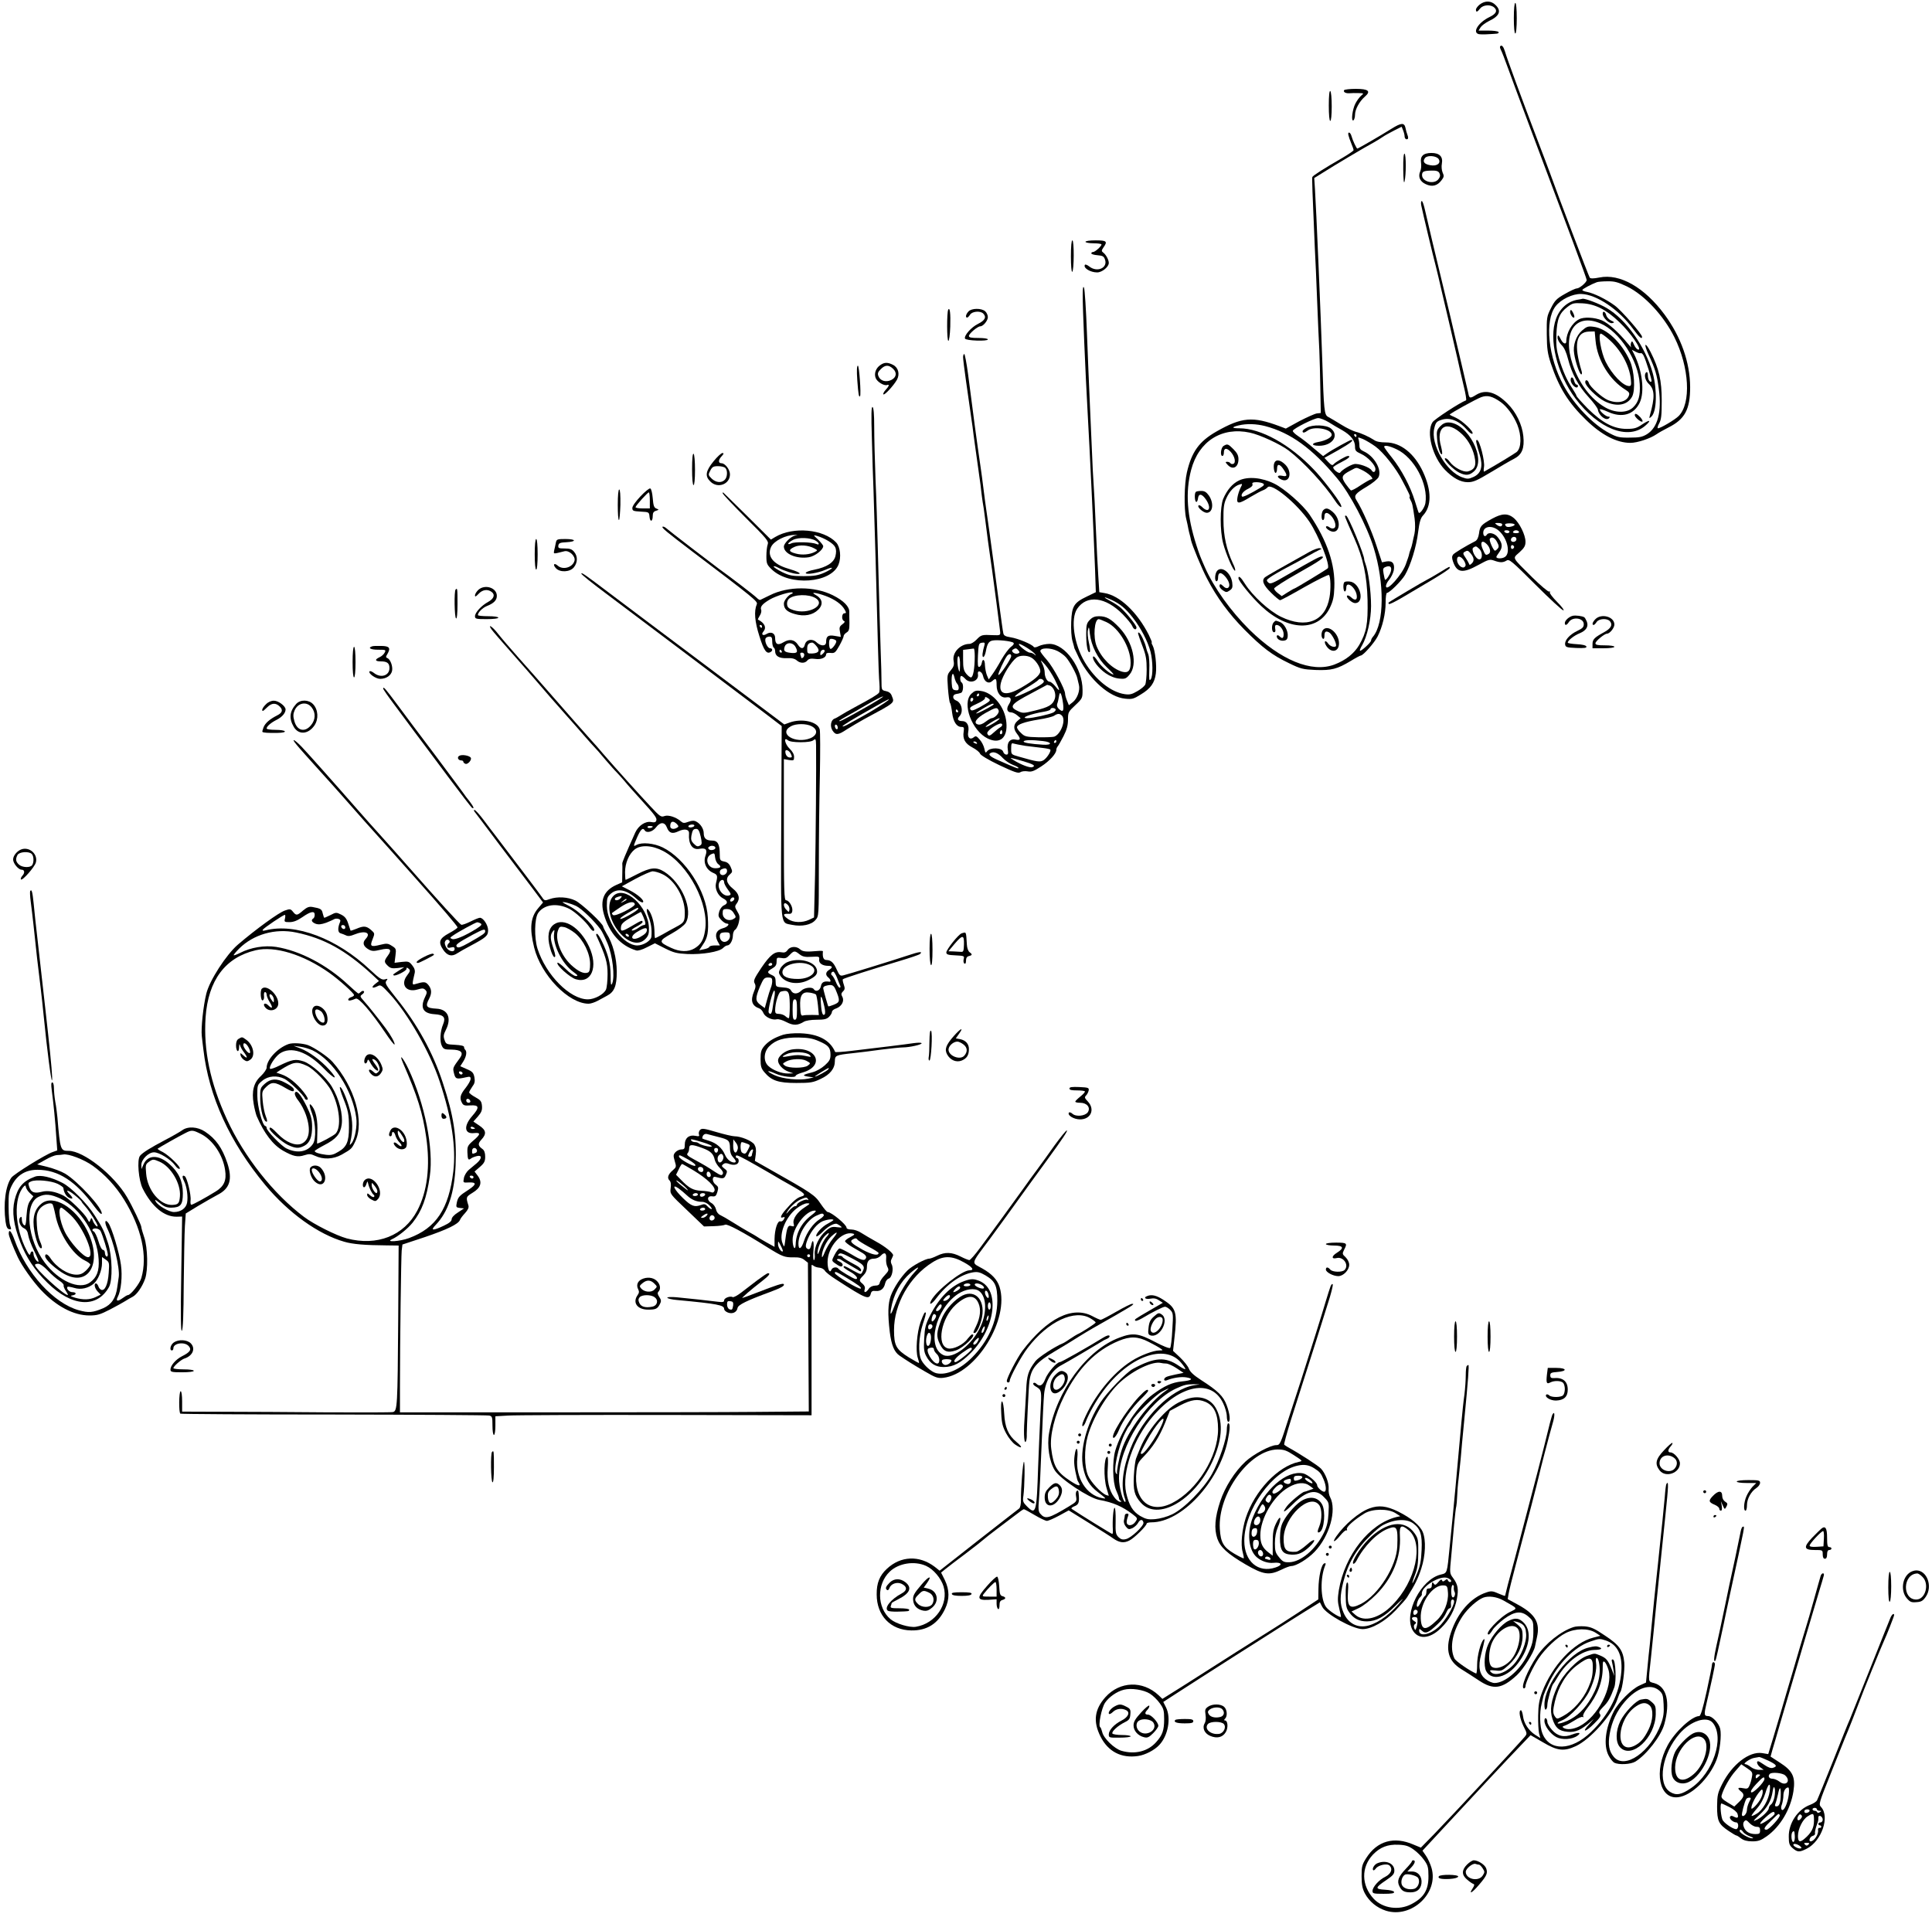 <?xml version="1.0" standalone="no"?>
<!DOCTYPE svg PUBLIC "-//W3C//DTD SVG 20010904//EN"
 "http://www.w3.org/TR/2001/REC-SVG-20010904/DTD/svg10.dtd">
<svg version="1.0" xmlns="http://www.w3.org/2000/svg"
 width="1326pt" height="1316pt" viewBox="0 0 1326 1316"
 preserveAspectRatio="xMidYMid meet">
<g transform="translate(0,1316) scale(0.1,-0.1)"
fill="#000000" stroke="none">
<path d="M10156 13129 c-14 -11 -26 -27 -26 -35 0 -20 9 -18 29 8 21 26 74 29
98 5 22 -21 11 -42 -32 -63 -76 -36 -122 -105 -77 -118 9 -2 37 -3 62 -1 25 1
53 3 63 4 10 1 15 6 12 11 -3 6 -36 10 -72 10 l-65 0 14 23 c8 12 34 31 58 43
72 34 86 69 45 109 -30 31 -73 32 -109 4z"/>
<path d="M10390 13035 c0 -63 4 -105 10 -105 6 0 10 42 10 105 0 63 -4 105
-10 105 -6 0 -10 -42 -10 -105z"/>
<path d="M10297 12843 c-4 -3 -2 -14 4 -25 6 -11 28 -67 49 -126 21 -59 90
-244 153 -412 266 -707 387 -1031 387 -1042 0 -16 -49 -58 -68 -58 -9 0 -46
-17 -82 -38 -57 -32 -69 -45 -95 -97 -29 -57 -30 -65 -29 -180 1 -101 6 -133
28 -200 56 -167 120 -270 243 -389 106 -103 210 -156 303 -156 48 0 137 30
179 59 14 10 51 31 81 46 114 57 150 124 150 278 -1 169 -62 343 -175 497
-138 187 -307 284 -448 255 -41 -8 -60 -8 -66 -1 -7 9 -218 564 -274 721 -8
22 -47 126 -87 230 -106 279 -207 552 -221 602 -10 33 -22 47 -32 36z m871
-1650 c119 -59 250 -199 324 -348 103 -207 116 -454 29 -541 -26 -26 -124 -84
-142 -84 -5 0 -2 15 8 33 15 26 18 56 18 157 0 138 -18 218 -77 335 -39 75
-49 57 -12 -22 45 -98 56 -134 69 -233 21 -157 -7 -265 -82 -311 -32 -19 -52
-23 -118 -23 -71 -1 -87 3 -140 31 -111 58 -242 195 -314 328 -105 193 -131
443 -55 542 37 48 117 87 177 85 104 -3 257 -106 353 -237 44 -59 64 -78 64
-57 0 18 -143 183 -188 215 -57 42 -142 84 -189 93 -18 3 -33 9 -33 13 0 7 64
41 100 54 8 3 41 6 73 6 48 1 72 -6 135 -36z"/>
<path d="M10830 11103 c-69 -11 -123 -58 -150 -130 -53 -141 6 -380 134 -550
156 -206 358 -286 476 -187 46 39 36 47 -17 12 -39 -27 -56 -32 -107 -32 -90
-1 -170 42 -269 140 -42 43 -77 82 -77 87 0 4 -13 27 -28 50 -38 57 -65 118
-92 206 -17 59 -21 93 -18 165 4 106 21 147 76 189 34 26 43 28 102 25 89 -5
164 -43 254 -129 78 -74 157 -189 131 -189 -9 0 -22 15 -30 33 -11 26 -15 29
-20 15 -4 -9 -4 -23 0 -30 4 -7 -8 5 -26 27 -62 76 -130 136 -175 156 -51 21
-124 25 -157 7 -48 -25 -87 -93 -87 -151 0 -24 -22 -17 -36 11 -17 34 -24 38
-24 13 0 -12 12 -34 27 -49 19 -18 33 -50 45 -97 25 -99 72 -186 142 -262 33
-36 62 -75 63 -86 6 -40 56 -78 76 -58 8 8 7 11 -4 11 -17 0 -59 36 -59 50 0
5 25 -3 56 -17 96 -44 178 -20 218 63 35 74 18 221 -40 336 l-14 27 27 -14
c15 -8 30 -12 34 -9 5 2 13 -5 19 -16 16 -29 60 -173 55 -178 -10 -11 -25 12
-25 39 0 18 -4 28 -10 24 -19 -12 -10 -56 16 -80 41 -38 43 -92 8 -215 -6 -23
-5 -24 10 -10 37 35 41 181 9 300 -50 180 -182 367 -315 445 -50 30 -150 68
-167 64 -3 -1 -17 -4 -31 -6z m154 -163 c132 -56 261 -255 270 -416 5 -79 -8
-125 -46 -161 -42 -40 -123 -39 -192 1 -98 57 -178 163 -222 293 -74 220 18
357 190 283z"/>
<path d="M10858 10891 c-41 -36 -64 -102 -54 -159 9 -59 38 -142 49 -142 5 0
6 10 2 23 -55 180 -39 268 51 271 l39 1 6 -65 c12 -132 97 -270 206 -336 25
-16 29 -23 22 -41 -16 -43 -79 -56 -144 -29 -40 17 -122 90 -130 117 -7 22
-25 26 -25 5 0 -25 80 -104 132 -130 83 -41 157 -29 190 32 23 44 15 177 -15
244 -57 127 -161 225 -251 235 -37 5 -47 1 -78 -26z m179 -56 c85 -72 146
-182 156 -278 4 -39 2 -47 -12 -47 -41 0 -118 80 -161 167 -31 63 -54 193 -33
193 5 0 28 -16 50 -35z"/>
<path d="M10777 11026 c-6 -15 18 -55 27 -45 4 3 0 18 -8 33 -10 19 -15 23
-19 12z"/>
<path d="M11000 11006 c0 -26 44 -69 65 -64 18 4 17 6 -8 18 -15 7 -30 24 -33
37 -7 25 -24 32 -24 9z"/>
<path d="M10780 10551 c0 -20 25 -51 41 -51 5 0 9 5 9 10 0 6 -4 10 -10 10 -5
0 -12 11 -16 25 -7 29 -24 33 -24 6z"/>
<path d="M11220 10310 c0 -14 42 -50 52 -44 5 3 -2 16 -14 30 -24 25 -38 30
-38 14z"/>
<path d="M9225 12541 c-7 -13 11 -23 38 -21 12 1 39 2 61 1 38 -1 38 -1 18
-18 -12 -10 -29 -34 -39 -53 -21 -39 -32 -126 -14 -116 6 4 11 22 11 39 0 36
30 91 68 124 43 37 24 53 -62 53 -41 0 -77 -4 -81 -9z"/>
<path d="M9120 12436 c0 -64 4 -106 10 -106 6 0 10 40 10 99 0 56 -4 103 -10
106 -6 4 -10 -32 -10 -99z"/>
<path d="M9550 12276 c-76 -48 -229 -136 -234 -136 -6 0 -32 56 -41 88 -3 12
-11 22 -16 22 -11 0 -6 -22 17 -79 8 -18 14 -37 14 -42 0 -4 -33 -27 -72 -50
-127 -73 -207 -124 -211 -134 -3 -9 0 -97 17 -485 4 -69 11 -233 16 -365 5
-132 12 -285 15 -340 2 -55 6 -174 7 -265 l3 -165 -27 -3 c-14 -2 -68 -26
-120 -53 l-93 -51 -45 17 c-182 68 -257 62 -431 -37 -119 -68 -170 -139 -203
-281 -18 -78 -21 -250 -5 -317 6 -25 13 -56 15 -70 3 -14 7 -33 10 -42 3 -9 6
-25 8 -35 7 -33 75 -199 111 -266 65 -126 150 -242 255 -348 125 -126 191
-176 308 -232 80 -39 95 -42 181 -46 109 -4 148 6 240 61 34 21 66 38 70 38
17 0 94 88 116 131 33 65 55 156 55 233 0 36 4 66 9 66 17 0 100 82 124 123
38 65 78 193 90 294 9 70 17 97 34 115 59 63 59 170 0 298 -59 127 -154 203
-255 203 -37 0 -66 5 -82 17 -34 22 -88 47 -125 56 -16 4 -61 25 -98 48 -37
23 -78 47 -91 54 -27 14 -30 38 -41 392 -10 307 -42 1053 -50 1171 l-5 77 63
39 c65 42 287 174 347 206 19 11 46 27 60 37 14 10 49 29 78 44 l52 26 10 -25
c6 -15 10 -32 10 -39 0 -17 11 -27 21 -20 5 2 4 15 -1 27 -5 12 -11 34 -14 50
-8 36 -29 35 -96 -7z m-431 -2014 c25 -16 67 -41 93 -55 59 -34 88 -71 88
-112 0 -28 5 -34 40 -50 47 -21 100 -77 100 -105 0 -22 -15 -27 -26 -9 -13 22
-92 50 -121 43 -29 -7 -83 -40 -95 -58 -7 -11 -48 20 -48 36 0 4 25 20 55 35
50 25 70 43 46 43 -14 0 -84 -41 -97 -56 -9 -11 -16 -8 -38 15 l-26 28 95 53
c82 47 112 70 89 70 -9 0 -134 -69 -166 -92 l-27 -19 -66 55 c-35 31 -83 68
-105 82 -22 15 -39 31 -37 37 5 16 147 87 174 87 15 0 47 -13 72 -28z m-435
-27 c174 -46 321 -152 492 -357 89 -106 205 -326 252 -478 75 -241 73 -520 -5
-611 -7 -8 -13 -20 -13 -26 0 -13 -70 -76 -76 -70 -3 3 4 20 15 38 34 59 61
176 61 269 0 102 -19 239 -39 292 -5 13 -8 25 -8 28 2 28 -110 300 -124 300
-13 0 -18 12 56 -155 61 -137 87 -259 91 -425 3 -163 -7 -220 -57 -307 -34
-58 -92 -105 -171 -135 -155 -58 -368 29 -582 239 -129 128 -244 288 -306 428
-34 77 -37 86 -58 150 -66 204 -77 367 -37 519 52 198 211 298 404 256 67 -14
210 -80 266 -123 101 -77 247 -235 318 -344 29 -45 57 -61 36 -20 -21 40 -130
181 -183 235 -164 172 -363 282 -510 282 -54 0 -55 8 -4 20 54 13 120 11 182
-5z m626 -65 c0 -5 -2 -10 -4 -10 -3 0 -8 5 -11 10 -3 6 -1 10 4 10 6 0 11 -4
11 -10z m130 -75 c55 -40 144 -153 185 -235 16 -30 35 -67 42 -82 8 -16 11
-28 8 -28 -3 0 -1 -9 5 -21 13 -23 16 -37 29 -129 5 -38 4 -80 -1 -104 -5 -23
-12 -51 -14 -63 -2 -12 -8 -33 -13 -45 -5 -13 -9 -27 -10 -33 0 -5 -11 -37
-23 -70 -26 -70 -128 -185 -135 -152 -3 9 7 31 21 47 14 17 28 46 32 65 8 47
-9 68 -51 61 l-30 -6 -38 115 c-33 103 -99 252 -137 311 -20 32 -9 46 70 93
39 23 76 53 82 67 23 51 -31 144 -103 176 -22 10 -29 20 -29 40 0 14 -3 34 -6
43 -6 15 -4 15 31 1 20 -9 59 -32 85 -51z m145 -19 c121 -56 219 -240 198
-370 -5 -30 -38 -77 -46 -65 -2 2 -13 38 -26 79 -31 101 -92 216 -157 298 -30
37 -54 70 -54 75 0 13 35 7 85 -17z m-242 -140 c50 -23 94 -66 68 -66 -5 0
-37 -18 -71 -40 -33 -23 -64 -39 -69 -36 -4 3 -20 23 -36 45 -32 47 -27 59 34
91 44 23 36 23 74 6z m203 -698 c-7 -25 -34 -64 -40 -57 -2 2 -6 21 -10 42 -6
33 -4 38 16 46 29 11 42 -1 34 -31z"/>
<path d="M8968 10224 c-16 -8 -28 -19 -28 -24 0 -14 13 -12 36 5 43 32 164 10
164 -30 0 -18 -42 -40 -92 -49 -51 -9 -48 -26 5 -26 93 0 141 72 81 119 -32
25 -124 28 -166 5z"/>
<path d="M8398 10099 c-19 -11 -25 -69 -8 -69 6 0 10 11 10 25 0 31 20 32 47
3 28 -31 37 -74 18 -82 -8 -3 -17 -1 -20 4 -4 6 -13 10 -22 10 -14 0 -14 -3 2
-20 35 -39 75 -19 75 38 0 25 -9 43 -34 68 -37 37 -42 39 -68 23z"/>
<path d="M8744 9976 c-6 -27 4 -71 14 -61 4 4 7 17 7 28 0 35 18 34 43 -3 30
-44 28 -54 -8 -46 -36 7 -40 -10 -5 -26 57 -26 77 52 26 103 -37 36 -68 38
-77 5z"/>
<path d="M8504 9862 c-46 -22 -83 -66 -109 -127 -22 -55 -23 -218 0 -305 19
-73 72 -196 82 -187 3 4 -3 26 -15 49 -44 95 -65 189 -65 298 -1 85 3 113 20
150 22 49 56 84 90 94 21 7 22 6 7 -23 -8 -17 -18 -46 -21 -66 -8 -47 9 -46
90 4 35 21 73 41 84 45 12 4 26 13 33 21 27 33 204 -113 288 -238 63 -95 144
-299 125 -318 -10 -10 -223 -139 -229 -139 -3 0 -23 -12 -46 -26 l-41 -26 -26
20 c-14 10 -26 25 -26 32 0 7 74 55 165 106 150 84 192 114 160 114 -13 0 -60
-25 -233 -125 -106 -62 -119 -67 -133 -53 -14 14 -13 17 13 35 15 11 66 41
113 66 47 24 112 60 145 79 33 19 69 38 80 43 18 7 18 9 3 12 -10 2 -41 -9
-70 -25 -194 -108 -295 -166 -305 -174 -26 -21 -13 -54 40 -106 29 -29 57 -52
63 -52 6 0 82 41 169 91 87 49 162 86 166 82 12 -12 14 -98 4 -153 -28 -165
-160 -218 -333 -134 -82 40 -195 144 -247 226 -28 45 -45 60 -45 39 0 -19 90
-129 156 -191 184 -173 389 -179 471 -13 22 46 29 75 31 140 7 157 -48 319
-169 499 -46 68 -172 179 -243 214 -85 42 -180 51 -242 22z m165 -21 c11 -7 7
-14 -20 -30 -66 -40 -118 -65 -124 -60 -12 12 8 38 42 54 22 11 33 22 29 31
-4 10 3 14 27 14 18 0 38 -4 46 -9z"/>
<path d="M8207 9783 c-10 -10 -8 -61 2 -68 5 -3 11 7 13 22 4 38 27 35 55 -6
40 -59 20 -98 -27 -51 -11 11 -22 15 -25 9 -8 -12 34 -48 56 -49 43 -1 52 64
17 117 -18 25 -30 33 -54 33 -17 0 -34 -3 -37 -7z"/>
<path d="M9082 9658 c-14 -14 -16 -68 -2 -68 6 0 10 11 10 25 0 31 20 32 47 3
28 -32 38 -77 18 -84 -8 -4 -22 -1 -30 6 -9 7 -19 10 -23 6 -9 -10 27 -36 49
-36 50 0 50 87 -1 133 -33 30 -50 33 -68 15z"/>
<path d="M8355 9243 c-17 -16 -21 -73 -5 -73 6 0 10 11 10 24 0 40 21 42 52 5
28 -34 34 -69 12 -76 -7 -2 -19 3 -27 12 -19 19 -27 19 -27 1 0 -7 11 -21 24
-29 21 -14 26 -14 46 0 19 13 21 22 17 55 -9 65 -70 114 -102 81z"/>
<path d="M9227 9164 c-11 -11 -8 -64 3 -64 6 0 10 12 10 26 0 51 66 1 72 -55
4 -31 -13 -36 -39 -11 -12 11 -25 16 -28 10 -7 -12 34 -50 55 -50 70 0 36 141
-36 148 -16 2 -33 0 -37 -4z"/>
<path d="M8742 8888 c-17 -17 -15 -68 2 -68 9 0 12 8 8 25 -3 17 0 25 10 25
23 0 48 -34 48 -63 0 -29 -9 -34 -28 -15 -17 17 -27 2 -12 -17 8 -9 25 -15 39
-13 20 2 27 9 29 30 4 36 -23 87 -54 98 -31 12 -28 12 -42 -2z"/>
<path d="M9082 8838 c-15 -15 -16 -54 -2 -63 6 -3 10 4 10 18 0 32 9 38 32 26
18 -10 48 -65 48 -89 0 -19 -39 -10 -54 12 -21 30 -33 15 -13 -16 34 -52 87
-41 87 18 0 67 -72 130 -108 94z"/>
<path d="M9631 11998 c1 -74 4 -103 9 -83 11 45 11 183 0 190 -6 4 -10 -34 -9
-107z"/>
<path d="M9765 12093 c-12 -12 -15 -26 -12 -50 3 -19 1 -45 -5 -58 -17 -37 -3
-71 37 -89 44 -21 80 -12 109 27 17 22 18 30 7 53 -6 15 -9 41 -5 60 9 49 -16
74 -72 74 -26 0 -49 -6 -59 -17z m109 -25 c18 -29 -13 -51 -58 -42 -42 7 -55
26 -35 50 16 20 78 15 93 -8z m5 -96 c7 -14 6 -25 -5 -40 -28 -41 -114 -21
-114 26 0 25 12 30 67 31 31 1 45 -4 52 -17z"/>
<path d="M9755 11748 c9 -45 82 -351 100 -418 8 -30 25 -104 39 -165 14 -60
41 -175 60 -255 19 -80 42 -181 52 -225 9 -44 28 -123 40 -175 13 -52 20 -96
16 -98 -43 -16 -216 -129 -230 -150 -45 -69 -1 -238 86 -328 55 -56 106 -84
156 -84 38 0 63 11 161 70 64 39 135 80 157 91 54 28 72 72 63 156 -8 78 -50
165 -108 222 -79 80 -151 100 -215 61 -43 -27 -48 -26 -55 13 -4 17 -25 109
-47 202 -22 94 -56 235 -74 315 -34 143 -50 210 -126 525 -21 88 -44 186 -51
218 -7 31 -16 57 -21 57 -5 0 -7 -15 -3 -32z m545 -1348 c43 -31 88 -92 114
-156 30 -75 28 -160 -5 -187 -17 -13 -136 -86 -222 -134 -5 -3 -5 11 -2 30 8
39 -30 187 -48 187 -10 0 -8 -14 19 -102 24 -80 10 -128 -43 -152 -33 -15 -43
-15 -76 -3 -111 38 -220 228 -193 337 9 39 16 47 46 57 61 21 124 -4 182 -71
14 -17 30 -27 34 -23 12 12 -67 88 -113 109 -24 10 -43 20 -43 22 0 7 181 107
217 120 42 15 76 6 133 -34z"/>
<path d="M9884 10233 c-23 -25 -25 -34 -21 -83 4 -58 23 -117 34 -107 3 4 0
26 -6 50 -40 141 39 187 146 84 45 -43 78 -108 87 -173 7 -46 -7 -69 -49 -80
-31 -8 -98 28 -125 66 -12 17 -26 27 -32 24 -13 -8 57 -79 98 -99 44 -21 68
-19 99 8 92 79 -42 337 -174 337 -22 0 -40 -9 -57 -27z"/>
<path d="M7350 11399 c0 -61 4 -108 9 -105 13 8 14 216 1 216 -6 0 -10 -41
-10 -111z"/>
<path d="M7450 11500 c0 -5 25 -10 55 -10 30 0 55 -4 55 -8 0 -12 -44 -52 -58
-52 -7 0 -12 -4 -12 -9 0 -6 19 -11 42 -13 36 -3 44 -7 52 -30 20 -57 -53 -90
-107 -48 -14 11 -28 17 -31 12 -13 -21 37 -52 84 -52 34 0 80 38 80 65 0 21
-19 57 -38 71 -13 10 -13 14 1 35 30 42 23 49 -53 49 -40 0 -70 -4 -70 -10z"/>
<path d="M7431 11135 c-1 -77 18 -524 34 -810 17 -305 39 -773 51 -1080 l5
-150 -62 -30 c-88 -42 -103 -66 -107 -174 -2 -51 1 -105 9 -132 7 -24 13 -46
13 -49 1 -3 16 -35 33 -70 75 -149 208 -266 315 -276 47 -5 59 -2 108 29 67
40 95 80 103 144 7 54 -5 160 -22 192 -7 12 -9 21 -6 21 3 0 -7 24 -21 53 -79
155 -199 269 -304 286 l-35 6 -7 110 c-4 61 -12 211 -17 335 -5 124 -12 257
-15 295 -3 39 -8 135 -11 215 -3 80 -10 233 -15 340 -5 107 -14 326 -20 485
-6 160 -15 299 -20 310 -6 14 -9 -2 -9 -50z m196 -2092 c61 -28 99 -60 148
-123 56 -72 102 -161 121 -232 17 -66 18 -168 2 -191 -11 -14 -12 -3 -10 64 2
44 -1 93 -7 108 -6 14 -13 35 -15 46 -7 33 -35 93 -47 101 -14 8 -12 -1 25
-99 21 -54 26 -86 26 -153 0 -47 -5 -94 -10 -104 -6 -11 -30 -31 -55 -45 -36
-21 -51 -25 -86 -20 -95 14 -202 100 -274 220 -74 124 -99 296 -52 366 66 98
196 82 314 -39 30 -31 59 -67 64 -79 9 -25 29 -31 29 -10 0 14 -68 99 -108
135 -15 13 -47 34 -72 47 -53 28 -49 33 7 8z"/>
<path d="M7479 8904 c-21 -22 -24 -35 -24 -97 0 -78 10 -131 24 -123 5 3 2 32
-5 63 -8 33 -11 71 -7 88 6 27 8 24 13 -25 10 -84 54 -171 116 -230 29 -27 50
-50 46 -50 -20 0 -86 56 -109 93 -14 23 -28 36 -31 29 -7 -21 38 -80 86 -113
30 -21 63 -34 93 -37 41 -4 48 -1 72 28 57 68 24 222 -70 321 -58 61 -89 79
-141 79 -28 0 -45 -7 -63 -26z m116 -15 c85 -40 165 -175 165 -279 0 -54 -17
-72 -58 -61 -69 20 -142 93 -175 174 -26 63 -16 187 14 187 5 0 30 -10 54 -21z"/>
<path d="M6508 11034 c-10 -18 -10 -214 1 -214 5 0 11 41 13 98 3 90 -3 137
-14 116z"/>
<path d="M6647 11022 c-18 -19 -23 -42 -9 -42 4 0 13 9 20 20 14 23 70 28 90
8 24 -24 13 -47 -35 -71 -47 -23 -97 -80 -90 -101 5 -15 157 -20 157 -6 0 6
-27 10 -65 10 -50 0 -65 3 -65 14 0 16 60 66 78 66 20 0 52 39 52 63 0 13 -8
31 -18 40 -26 23 -94 22 -115 -1z"/>
<path d="M6610 10708 c0 -13 9 -86 20 -163 25 -175 39 -270 45 -315 2 -19 11
-87 20 -150 9 -63 18 -131 21 -150 2 -19 7 -48 9 -65 3 -16 7 -52 10 -80 3
-27 8 -61 10 -75 3 -14 10 -60 15 -102 14 -113 28 -217 35 -263 3 -22 10 -69
15 -105 10 -71 49 -368 54 -413 3 -28 2 -29 -48 -27 -77 4 -82 2 -113 -30 -15
-16 -37 -30 -49 -30 -63 0 -120 -60 -109 -116 5 -28 1 -41 -20 -66 -25 -29
-25 -33 -19 -122 4 -50 10 -95 14 -101 5 -5 11 -36 15 -69 8 -62 31 -96 64
-96 17 0 19 -5 15 -32 -8 -50 9 -82 60 -109 25 -13 49 -32 52 -42 4 -11 55
-42 132 -79 104 -49 130 -58 145 -49 10 7 32 9 50 6 26 -5 43 1 92 33 59 38
105 89 105 115 0 7 4 17 9 23 5 5 23 37 40 70 23 45 31 75 31 114 0 50 2 54
50 99 49 46 50 49 50 104 0 150 -119 317 -227 317 -24 0 -57 -7 -73 -15 -17
-9 -31 -11 -35 -6 -10 18 -110 59 -158 66 -37 6 -48 12 -51 29 -3 11 -14 93
-26 181 -12 88 -30 223 -40 300 -11 77 -24 176 -30 220 -6 44 -15 107 -20 140
-5 33 -14 101 -20 150 -6 50 -15 117 -20 150 -25 170 -51 364 -86 638 -10 75
-22 137 -26 137 -4 0 -8 -10 -8 -22z m345 -1960 c7 -6 1 -16 -17 -29 -16 -12
-44 -51 -65 -87 -20 -37 -48 -82 -62 -101 l-25 -35 -13 30 c-6 16 -12 46 -13
67 0 40 -16 51 -22 15 -2 -12 -9 -23 -16 -26 -11 -3 -13 12 -10 79 4 78 6 84
27 87 18 3 22 0 18 -15 -15 -51 -18 -83 -8 -83 5 0 13 17 17 38 9 52 20 70 46
75 33 7 131 -4 143 -15z m97 -37 c25 -16 49 -35 53 -43 6 -10 5 -11 -6 0 -7 6
-21 12 -31 12 -19 0 -91 59 -72 60 5 0 31 -13 56 -29z m-362 -55 c0 -83 -11
-146 -26 -146 -7 0 -22 12 -33 26 -17 21 -21 41 -21 95 l0 68 33 4 c17 2 35 5
40 5 4 1 7 -22 7 -52z m300 39 c10 -12 9 -16 -4 -21 -22 -8 -52 16 -34 27 18
12 24 11 38 -6z m268 -4 c20 -10 47 -30 58 -43 24 -26 73 -115 78 -144 2 -10
7 -31 11 -46 9 -37 -11 -93 -42 -118 l-27 -21 -13 32 c-7 17 -13 38 -13 47 0
32 -82 183 -125 232 -25 28 -45 55 -45 60 0 25 70 25 118 1z m-318 -35 c0 -19
-83 -142 -88 -128 -3 10 41 105 60 130 14 16 28 15 28 -2z m-351 -64 c-1 -44
-3 -51 -9 -32 -12 37 -12 102 0 95 6 -3 10 -32 9 -63z m489 54 c29 -16 62 -65
62 -93 0 -26 -39 -60 -130 -113 -104 -61 -159 -49 -141 31 12 52 70 146 108
175 23 17 71 17 101 0z m162 -152 c37 -75 38 -90 4 -46 -14 17 -32 32 -39 32
-18 0 -35 31 -35 65 0 14 -7 40 -16 58 -15 31 -15 31 20 -7 19 -22 49 -68 66
-102z m-493 26 c8 -40 38 -57 62 -36 26 24 31 20 31 -27 0 -54 30 -91 67 -84
32 6 39 -14 18 -47 -20 -30 -14 -56 14 -56 10 0 29 -9 42 -20 l24 -20 -22 -19
c-28 -24 -29 -55 -3 -88 28 -36 25 -47 -10 -40 -39 8 -61 -21 -53 -69 4 -27 2
-34 -10 -34 -9 0 -19 9 -22 20 -9 29 -90 31 -111 2 -9 -13 -12 -10 -18 19 -4
19 -18 47 -32 62 -20 24 -27 27 -39 17 -26 -22 -47 -4 -40 34 9 44 -8 76 -40
76 -31 0 -39 14 -20 33 29 30 16 93 -22 108 -28 10 -28 41 0 45 10 1 25 5 33
8 16 6 19 62 4 71 -12 7 -13 45 -2 45 5 0 17 -9 27 -20 33 -37 95 -15 87 32
-6 32 28 21 35 -12z m-178 -53 c6 -6 11 -19 11 -30 0 -13 -6 -18 -22 -15 -19
2 -24 10 -26 47 -4 59 8 88 18 43 4 -19 13 -39 19 -45z m595 18 c4 -11 -20
-28 -94 -65 -54 -27 -101 -46 -104 -42 -3 5 31 30 75 57 44 26 82 52 85 57 8
13 31 9 38 -7z m41 -31 c28 -11 46 -58 34 -92 -14 -41 -42 -57 -137 -80 -76
-19 -83 -19 -116 -3 -63 29 -48 48 91 121 59 32 109 58 110 59 1 0 9 -2 18 -5z
m91 -122 c7 -55 -1 -65 -31 -36 -10 10 -13 23 -9 33 4 9 9 31 12 50 6 44 18
23 28 -47z m-51 -41 c3 -6 -4 -15 -16 -22 -26 -13 -142 -39 -178 -39 -55 0 24
30 117 45 23 4 42 11 42 16 0 12 27 12 35 0z m-670 -11 c3 -5 1 -10 -4 -10 -6
0 -11 5 -11 10 0 6 2 10 4 10 3 0 8 -4 11 -10z m713 -32 c30 -30 -7 -129 -53
-145 -11 -3 -60 -5 -110 -4 -82 2 -93 5 -117 29 -16 14 -28 32 -28 39 0 20 52
38 150 54 47 7 94 19 105 26 24 16 38 16 53 1z m-130 -175 c64 -7 65 -29 1
-25 -85 5 -139 14 -133 23 6 10 57 11 132 2z m92 -3 c0 -5 -5 -10 -11 -10 -5
0 -7 5 -4 10 3 6 8 10 11 10 2 0 4 -4 4 -10z m-545 -10 c3 -6 -1 -7 -9 -4 -18
7 -21 14 -7 14 6 0 13 -4 16 -10z m333 -20 c37 -5 89 -11 116 -14 27 -3 51 -8
54 -11 9 -9 -21 -57 -45 -73 -24 -15 -42 -13 -170 24 -53 15 -53 15 -53 55 0
34 3 40 16 35 9 -3 46 -10 82 -16z m-154 -85 c17 -18 48 -38 69 -46 20 -7 37
-16 37 -21 0 -7 -21 1 -142 55 -57 25 -70 40 -45 50 21 9 50 -4 81 -38z m141
-21 c70 -21 85 -31 61 -40 -17 -7 -77 16 -131 49 -32 20 -27 19 70 -9z"/>
<path d="M6666 8397 c-66 -66 5 -255 114 -307 84 -40 137 6 127 111 -9 105
-91 205 -175 216 -34 5 -44 1 -66 -20z m54 -7 c0 -5 -5 -10 -11 -10 -5 0 -7 5
-4 10 3 6 8 10 11 10 2 0 4 -4 4 -10z m67 -46 c-6 -6 -36 -24 -65 -40 -45 -23
-55 -26 -62 -13 -7 11 3 19 45 38 30 13 55 30 55 37 0 12 4 12 20 2 15 -10 17
-15 7 -24z m-107 17 c0 -6 -4 -13 -10 -16 -5 -3 -10 1 -10 9 0 9 5 16 10 16 6
0 10 -4 10 -9z m140 -36 c0 -5 -69 -43 -102 -57 -35 -15 -17 2 35 32 50 29 67
35 67 25z m34 -42 c7 -17 -26 -52 -48 -53 -5 0 -24 -11 -41 -24 -20 -16 -40
-23 -53 -19 -35 9 -11 44 54 80 68 38 79 40 88 16z m-27 -83 c-26 -16 -53 -30
-60 -30 -16 0 74 59 92 59 8 1 -6 -12 -32 -29z m39 -32 c-9 -5 -28 -20 -43
-34 -30 -28 -39 -30 -47 -9 -5 14 44 53 84 67 21 7 26 -13 6 -24z m10 -45
c-10 -10 -19 5 -10 18 6 11 8 11 12 0 2 -7 1 -15 -2 -18z"/>
<path d="M6042 10654 c-31 -21 -44 -58 -32 -89 10 -26 57 -55 78 -48 19 7 14
-8 -10 -34 -12 -13 -18 -26 -15 -30 8 -8 70 60 93 100 21 39 10 83 -26 102
-37 19 -60 19 -88 -1z m87 -25 c29 -27 24 -60 -13 -78 -37 -17 -75 -5 -87 27
-7 18 -4 28 16 48 30 30 54 31 84 3z"/>
<path d="M5884 10548 c7 -94 11 -119 19 -107 8 12 -6 209 -15 209 -7 0 -9 -33
-4 -102z"/>
<path d="M5984 10149 c3 -123 8 -280 11 -349 8 -229 21 -698 30 -1055 3 -126
8 -252 11 -280 2 -27 1 -55 -3 -60 -9 -13 -60 -43 -163 -98 -41 -22 -86 -48
-100 -57 -14 -9 -33 -20 -42 -23 -26 -9 -33 -53 -14 -82 22 -33 38 -32 99 9
29 18 81 49 117 69 221 119 210 110 190 162 -6 17 -20 27 -40 31 -29 6 -30 8
-30 68 0 33 -2 120 -5 191 -4 123 -8 246 -21 745 -3 118 -9 321 -15 450 -5
129 -9 292 -9 362 0 84 -4 129 -11 134 -9 5 -10 -50 -5 -217z m-59 -1854 c-82
-47 -154 -85 -159 -85 -13 0 -8 3 44 33 25 13 88 50 140 80 52 30 102 56 110
56 8 0 -52 -38 -135 -84z m170 57 c-19 -16 -121 -80 -175 -109 -30 -17 -72
-40 -94 -52 -21 -12 -40 -20 -43 -17 -5 4 67 48 227 138 83 47 103 56 85 40z
m-345 -188 c0 -8 -4 -12 -10 -9 -5 3 -10 13 -10 21 0 8 5 12 10 9 6 -3 10 -13
10 -21z"/>
<path d="M4750 9941 c0 -67 4 -111 10 -111 6 0 10 41 10 104 0 59 -4 108 -10
111 -6 4 -10 -33 -10 -104z"/>
<path d="M4897 9993 c-54 -67 -60 -101 -22 -138 50 -51 135 -20 135 49 0 32
-33 76 -58 76 -23 0 -23 22 -1 46 17 18 19 24 7 24 -8 0 -36 -26 -61 -57z m81
-45 c17 -17 15 -64 -4 -82 -23 -23 -61 -19 -90 9 -24 24 -24 26 -9 55 13 25
21 30 53 30 21 0 43 -5 50 -12z"/>
<path d="M4396 9753 c-32 -34 -56 -67 -56 -80 0 -20 6 -22 58 -25 56 -3 57 -3
60 -36 4 -39 22 -33 22 7 0 21 6 30 23 35 21 7 21 7 2 15 -16 6 -21 20 -25 71
-3 36 -10 65 -17 67 -6 3 -37 -22 -67 -54z m64 -28 l0 -55 -51 0 c-28 0 -49 4
-47 9 5 15 83 101 91 101 4 0 7 -25 7 -55z"/>
<path d="M4240 9695 c0 -58 3 -105 8 -105 4 0 8 47 10 105 1 66 -2 105 -8 105
-6 0 -10 -41 -10 -105z"/>
<path d="M4960 9774 c0 -6 72 -82 159 -169 145 -144 158 -160 150 -182 -5 -14
-9 -49 -9 -80 0 -52 3 -59 38 -93 122 -115 405 -94 457 34 20 50 12 122 -16
152 -86 92 -295 111 -418 38 l-30 -18 -161 160 c-89 87 -163 161 -166 163 -2
2 -4 0 -4 -5z m495 -291 c-29 -7 -75 -53 -75 -75 0 -50 88 -87 172 -73 42 7
98 51 98 76 0 6 -16 26 -35 45 -35 32 -35 33 -7 25 54 -16 113 -52 124 -77 8
-16 8 -36 2 -61 -11 -45 -60 -77 -146 -94 -32 -6 -58 -16 -58 -22 0 -14 84 -1
136 22 24 11 44 16 44 12 0 -5 -24 -19 -52 -32 -43 -19 -70 -24 -143 -24 -79
0 -97 4 -147 28 -32 16 -58 33 -58 38 0 5 15 1 33 -9 36 -20 105 -42 133 -42
32 0 1 17 -71 38 -99 30 -142 85 -113 147 19 42 101 83 163 83 l20 0 -20 -5z
m144 -35 c25 -15 28 -33 4 -22 -30 13 -150 16 -172 4 -12 -6 -21 -7 -21 -2 0
5 15 17 33 26 37 19 121 16 156 -6z m-11 -52 c24 -13 25 -14 6 -24 -35 -19
-90 -24 -132 -12 -50 13 -53 26 -9 46 35 16 94 12 135 -10z"/>
<path d="M10240 9599 c-74 -41 -83 -51 -89 -101 -4 -28 -13 -46 -26 -53 -65
-33 -142 -80 -152 -92 -8 -11 -9 -23 -1 -46 27 -80 66 -85 175 -25 69 38 78
40 107 30 41 -15 61 -15 86 0 18 12 36 -3 198 -165 97 -97 184 -177 192 -177
8 0 -11 26 -43 58 -32 32 -54 62 -50 66 5 5 2 7 -5 5 -7 -2 -59 42 -117 99
-143 143 -135 126 -86 171 33 30 41 45 41 72 0 47 -41 129 -79 162 -42 35 -82
34 -151 -4z m70 -38 c0 -17 -15 -19 -35 -5 -18 13 -18 14 8 14 15 0 27 -4 27
-9z m85 -1 c6 -10 -43 -23 -55 -15 -6 4 -10 10 -10 15 0 10 59 10 65 0z m-107
-44 c58 -52 81 -152 41 -179 -18 -13 -59 -13 -59 0 0 3 9 18 21 34 24 34 21
61 -12 102 -21 27 -62 36 -74 17 -11 -18 -25 -11 -25 13 0 46 63 54 108 13z
m72 -6 c0 -5 -6 -10 -14 -10 -8 0 -18 5 -21 10 -3 6 3 10 14 10 12 0 21 -4 21
-10z m65 0 c4 -6 -5 -10 -20 -10 -15 0 -24 4 -20 10 3 6 12 10 20 10 8 0 17
-4 20 -10z m-19 -59 c-10 -16 -36 -13 -36 3 0 17 21 27 34 16 4 -5 5 -13 2
-19z m-131 -12 c13 -24 14 -34 4 -45 -6 -8 -15 -14 -18 -14 -11 0 -42 70 -36
81 12 18 35 8 50 -22z m-71 -14 c23 -23 30 -56 15 -66 -21 -13 -24 -12 -41 28
-23 49 -8 72 26 38z m188 -20 c0 -5 -5 -11 -11 -13 -6 -2 -11 4 -11 13 0 9 5
15 11 13 6 -2 11 -8 11 -13z m-240 -12 c24 -21 25 -73 1 -73 -25 1 -59 70 -41
81 18 12 19 11 40 -8z m-60 -30 c25 -30 28 -51 11 -69 -14 -14 -18 -14 -21 -3
-3 8 -14 27 -25 43 -16 23 -17 30 -6 37 20 12 24 11 41 -8z m-42 -55 c11 -21
12 -30 3 -39 -17 -17 -53 16 -53 48 0 33 29 27 50 -9z"/>
<path d="M4547 9544 c-7 -7 30 -37 202 -168 428 -324 454 -345 445 -364 -20
-48 -14 -119 18 -219 31 -100 50 -126 78 -108 15 9 12 25 -5 25 -17 0 -39 46
-31 67 3 7 15 13 26 13 16 0 20 -6 20 -34 0 -19 5 -38 10 -41 6 -3 10 -15 10
-25 0 -34 28 -50 80 -48 34 2 54 -3 68 -15 23 -21 56 -22 73 -1 10 12 24 15
54 11 41 -6 75 9 75 32 0 8 12 11 31 9 27 -3 33 2 60 50 16 29 29 58 29 65 0
7 9 18 20 25 17 10 20 22 20 65 -1 28 -1 62 -1 75 2 38 -39 79 -113 116 -127
63 -307 63 -432 0 -32 -16 -62 -30 -66 -32 -4 -2 -15 5 -25 15 -19 19 -184
145 -257 197 -41 30 -337 257 -367 283 -9 7 -19 10 -22 7z m885 -461 c-22 -8
-52 -46 -52 -66 0 -37 21 -57 75 -72 64 -19 123 -8 161 30 37 37 29 76 -21
103 -36 20 9 14 72 -9 64 -24 111 -58 131 -95 11 -20 10 -24 -3 -24 -18 0 -21
-46 -2 -53 8 -3 4 -11 -11 -22 -20 -15 -23 -23 -17 -52 l6 -35 -42 7 c-45 8
-59 -2 -59 -42 0 -30 -35 -31 -66 -2 -30 28 -71 19 -80 -16 -8 -32 -27 -32
-48 0 -23 35 -58 41 -99 16 -39 -24 -57 -14 -57 30 0 33 -29 46 -59 27 -24
-15 -39 -4 -22 16 24 28 9 60 -37 83 -2 1 4 12 12 26 9 13 14 32 10 41 -8 21
9 41 60 71 43 25 147 57 156 47 3 -2 -1 -7 -8 -9z m166 -29 c75 -48 -51 -116
-153 -82 -31 10 -41 19 -43 39 -2 14 4 31 13 39 37 31 136 33 183 4z m-368
-194 c0 -5 -2 -10 -4 -10 -3 0 -8 5 -11 10 -3 6 -1 10 4 10 6 0 11 -4 11 -10z
m510 -102 c0 -17 -32 -58 -41 -52 -10 6 -12 57 -3 66 8 8 44 -3 44 -14z m-280
-39 c19 -35 12 -45 -30 -41 -45 5 -54 13 -45 41 10 34 57 34 75 0z m141 9 c30
-34 20 -52 -28 -54 -31 -1 -33 1 -33 32 0 29 9 41 34 43 5 1 17 -9 27 -21z
m-236 -38 c3 -5 1 -10 -4 -10 -6 0 -11 5 -11 10 0 6 2 10 4 10 3 0 8 -4 11
-10z m295 1 c0 -5 -7 -14 -15 -21 -12 -10 -15 -10 -15 2 0 8 3 18 7 21 9 10
23 9 23 -2z m-140 -25 c0 -8 -4 -18 -10 -21 -5 -3 -10 -4 -10 -1 0 2 -3 11 -6
20 -4 11 -1 16 10 16 9 0 16 -6 16 -14z"/>
<path d="M3670 9355 c0 -63 4 -105 10 -105 6 0 10 42 10 105 0 63 -4 105 -10
105 -6 0 -10 -42 -10 -105z"/>
<path d="M3815 9435 c-3 -14 -7 -37 -11 -51 -5 -29 -11 -28 70 -8 33 8 77 -34
69 -65 -12 -46 -79 -66 -115 -34 -25 22 -36 8 -13 -17 28 -31 97 -28 124 6 26
33 27 75 2 105 -15 19 -29 24 -65 24 -41 0 -46 2 -44 20 3 17 12 21 56 23 72
4 66 22 -8 22 -56 0 -60 -2 -65 -25z"/>
<path d="M9880 9230 c-36 -22 -74 -44 -85 -49 -20 -9 -256 -149 -264 -157 -2
-2 -2 -7 2 -10 3 -4 43 16 89 43 46 27 138 82 206 122 67 40 122 76 122 82 0
12 3 14 -70 -31z"/>
<path d="M3990 9222 c0 -6 78 -68 173 -139 179 -134 900 -678 1092 -823 l110
-84 -3 -659 c-3 -744 -9 -687 76 -706 65 -13 131 0 159 34 23 26 23 27 23 363
0 185 3 468 7 628 3 159 3 302 -1 317 -13 53 -122 78 -207 47 l-36 -13 -534
401 c-294 220 -592 445 -664 499 -173 131 -195 146 -195 135z m1580 -1047 c45
-23 41 -61 -7 -82 -104 -43 -226 32 -134 82 35 19 105 19 141 0z m-75 -110
c46 0 78 5 88 14 15 12 17 9 18 -35 2 -146 -2 -637 -7 -890 l-7 -292 -34 -16
c-47 -22 -109 -20 -144 5 -36 26 -37 38 -2 36 22 -2 29 3 31 21 4 28 -23 72
-43 72 -13 0 -15 64 -15 484 l0 485 35 -6 c33 -5 35 -4 35 22 0 17 -11 37 -30
55 -32 30 -45 85 -13 59 10 -9 42 -14 88 -14z m-67 -80 c10 -22 9 -25 -7 -25
-17 0 -31 18 -31 41 0 19 27 8 38 -16z m-18 -1040 c6 -8 10 -22 8 -31 -3 -17
-4 -17 -20 0 -19 18 -24 46 -9 46 5 0 14 -7 21 -15z"/>
<path d="M3282 9110 c-12 -12 -22 -28 -22 -37 0 -12 6 -9 25 11 26 28 61 34
89 13 26 -19 16 -47 -24 -69 -46 -25 -90 -73 -90 -98 0 -18 7 -20 80 -20 47 0
80 4 80 10 0 6 -30 10 -70 10 -38 0 -70 3 -70 8 0 18 32 50 62 62 48 19 68 40
68 70 0 56 -83 82 -128 40z"/>
<path d="M3127 9113 c-11 -10 -8 -191 3 -198 6 -4 10 32 10 99 0 106 -1 112
-13 99z"/>
<path d="M10795 8933 c-26 -6 -55 -32 -55 -50 0 -19 13 -16 27 6 25 40 103 30
103 -14 0 -20 -9 -29 -45 -46 -52 -25 -87 -64 -83 -93 3 -19 11 -21 76 -24 57
-2 73 0 70 10 -3 8 -27 14 -66 16 -34 2 -62 6 -62 11 0 14 44 49 82 64 45 19
62 46 49 80 -6 14 -13 27 -18 30 -16 9 -58 14 -78 10z"/>
<path d="M10950 8910 c-20 -20 -26 -40 -12 -40 4 0 13 9 20 20 15 24 73 28 92
5 20 -24 7 -49 -41 -75 -66 -36 -79 -49 -79 -81 l0 -29 75 0 c43 0 75 4 75 10
0 6 -28 10 -65 10 -49 0 -65 3 -65 14 0 15 62 66 79 66 19 0 51 39 51 63 0 54
-89 78 -130 37z"/>
<path d="M3373 8840 c8 -12 72 -86 143 -166 71 -81 149 -169 173 -198 47 -56
128 -148 206 -236 28 -31 77 -87 110 -125 33 -38 67 -76 75 -84 9 -9 43 -47
75 -86 33 -38 67 -77 76 -85 9 -9 33 -36 54 -60 20 -25 70 -81 111 -126 101
-111 115 -130 108 -148 -4 -11 -14 -13 -34 -9 -40 8 -88 -24 -110 -72 -68
-152 -90 -204 -89 -213 1 -4 1 -34 0 -68 l-1 -61 -41 -18 c-85 -39 -112 -104
-84 -202 37 -128 114 -215 221 -247 12 -4 41 4 75 22 l54 27 69 -35 c60 -30
80 -35 155 -39 101 -4 217 15 243 41 10 10 23 18 29 18 19 0 38 33 39 67 0 18
7 36 16 41 8 5 20 28 25 51 8 36 6 48 -11 75 -17 29 -18 35 -5 52 27 35 18 70
-25 104 -45 36 -53 71 -20 98 18 16 18 20 5 50 -10 23 -23 34 -45 38 -28 6
-30 10 -30 50 0 69 -14 94 -53 94 -40 0 -57 15 -57 50 0 30 -22 65 -51 80 -14
8 -29 8 -54 -1 -29 -11 -37 -10 -52 3 -33 29 -86 46 -113 36 -23 -9 -32 -2
-98 69 -77 82 -246 270 -321 357 -23 28 -62 72 -85 97 -40 44 -142 160 -308
350 -45 52 -130 148 -188 213 -58 65 -122 140 -143 167 -36 47 -73 71 -44 29z
m1272 -1336 c13 -14 14 -19 3 -25 -23 -15 -48 -10 -48 9 0 35 19 41 45 16z
m-68 -24 c15 -39 37 -47 80 -26 43 20 75 13 72 -17 -5 -71 23 -113 70 -104 45
9 58 -5 43 -47 -17 -47 5 -96 51 -117 32 -14 34 -19 21 -72 -9 -37 13 -85 47
-103 35 -17 37 -36 7 -49 -13 -6 -27 -25 -32 -43 -8 -28 -6 -36 14 -57 13 -14
30 -25 38 -25 25 0 6 -24 -27 -32 -44 -12 -58 -45 -37 -87 l17 -31 -35 0 c-19
0 -36 -4 -38 -10 -1 -5 -18 -13 -36 -16 l-33 -7 25 38 c33 47 40 87 34 188
-10 181 -154 403 -310 480 -60 29 -142 37 -179 17 -24 -13 -24 -12 5 55 24 53
38 66 51 45 13 -21 54 -10 77 20 29 39 60 39 75 0z m188 10 c-3 -5 -15 -10
-26 -10 -11 0 -17 5 -14 10 3 6 15 10 26 10 11 0 17 -4 14 -10z m-285 -4 c0
-9 -30 -14 -35 -6 -4 6 3 10 14 10 12 0 21 -2 21 -4z m329 -68 c9 -41 9 -53
-1 -60 -19 -12 -26 -10 -48 12 -15 15 -19 28 -15 52 8 41 13 48 34 48 13 0 21
-13 30 -52z m101 -78 c0 -14 -33 -21 -44 -10 -8 8 -7 13 3 19 15 10 41 4 41
-9z m-358 -22 c173 -92 317 -365 287 -546 -10 -65 -29 -96 -72 -122 -43 -26
-101 -25 -162 4 -86 40 -86 47 4 97 48 27 86 56 97 73 53 89 -25 275 -147 352
-54 34 -94 30 -184 -16 -43 -22 -79 -40 -81 -40 -2 0 -4 24 -4 53 0 62 27 125
66 156 42 33 121 29 196 -11z m379 -91 c23 -17 15 -27 -22 -27 -56 0 -76 75
-26 97 20 9 22 7 25 -23 2 -19 12 -40 23 -47z m59 -46 c0 -20 -25 -35 -41 -25
-13 8 -11 32 4 37 25 11 37 7 37 -12z m-443 -22 c84 -40 153 -160 153 -262 0
-64 -4 -70 -60 -100 -25 -13 -66 -36 -92 -51 -26 -14 -49 -26 -51 -26 -3 0 -5
18 -5 41 -1 52 -11 96 -28 132 -24 46 -35 30 -14 -22 18 -47 25 -88 21 -139
-1 -28 -54 -62 -97 -62 -92 0 -208 151 -209 272 0 53 3 62 28 84 46 39 107 27
176 -36 18 -17 37 -27 43 -24 15 10 -32 53 -91 83 l-53 27 93 51 c52 28 105
51 118 52 14 0 44 -8 68 -20z m423 -56 c0 -9 12 -31 26 -50 21 -28 23 -34 10
-39 -37 -14 -83 38 -72 81 7 28 36 35 36 8z m70 -112 c0 -12 -20 -25 -27 -18
-7 7 6 27 18 27 5 0 9 -4 9 -9z m-6 -96 c20 -31 20 -32 -3 -45 -33 -17 -71 4
-71 40 0 26 3 30 29 30 19 0 34 -8 45 -25z m-24 -160 c0 -31 -34 -52 -56 -34
-15 12 -19 41 -7 52 3 4 19 7 35 7 23 0 28 -4 28 -25z"/>
<path d="M4210 7010 c-45 -45 -35 -145 23 -227 65 -92 148 -121 198 -67 19 20
24 35 23 74 -5 149 -168 296 -244 220z m50 -15 c-14 -17 -40 -20 -40 -6 0 8
18 16 44 20 5 0 3 -6 -4 -14z m40 -10 c0 -2 -10 -9 -22 -15 -22 -11 -22 -10
-4 4 21 17 26 19 26 11z m57 -31 c6 -17 -136 -89 -150 -75 -6 6 -9 12 -6 14 2
2 29 21 59 41 53 35 90 43 97 20z m23 -32 c0 -12 -109 -74 -122 -70 -7 3 17
21 52 41 72 41 70 40 70 29z m36 -57 c17 -41 18 -55 3 -55 -6 0 -24 -9 -40
-21 -16 -11 -35 -19 -42 -16 -6 2 7 14 31 26 23 12 42 26 42 31 0 15 -7 13
-71 -25 -72 -42 -81 -43 -77 -8 2 21 17 35 68 65 36 21 66 38 68 38 2 0 10
-16 18 -35z m24 -87 c0 -19 -12 -31 -48 -51 -61 -31 -74 6 -14 39 43 26 62 29
62 12z m-125 -38 c3 -5 2 -10 -4 -10 -5 0 -13 5 -16 10 -3 6 -2 10 4 10 5 0
13 -4 16 -10z"/>
<path d="M2553 8723 c-31 -11 -9 -23 42 -23 53 0 55 -1 45 -20 -6 -12 -22 -26
-36 -32 -34 -16 -30 -28 9 -28 44 0 60 -12 60 -46 0 -52 -59 -71 -106 -34 -14
11 -28 16 -31 11 -9 -14 43 -51 73 -51 42 0 75 23 82 55 6 32 -12 80 -33 88
-10 3 -11 9 0 26 25 43 16 56 -41 57 -28 1 -58 0 -64 -3z"/>
<path d="M2420 8615 c0 -63 4 -105 10 -105 6 0 10 42 10 105 0 63 -4 105 -10
105 -6 0 -10 -42 -10 -105z"/>
<path d="M2630 8433 c0 -5 32 -51 71 -103 112 -151 203 -274 216 -290 6 -8 79
-106 162 -217 82 -110 155 -204 160 -208 19 -11 12 7 -16 44 -16 19 -35 45
-43 57 -8 12 -94 127 -190 256 -97 128 -215 286 -263 351 -82 110 -97 128 -97
110z"/>
<path d="M1825 8325 c-22 -21 -33 -45 -20 -45 2 0 15 11 29 25 30 30 59 32 86
5 24 -24 18 -43 -18 -61 -51 -26 -81 -52 -93 -81 -6 -16 -10 -30 -8 -32 6 -6
39 -8 102 -7 78 1 65 21 -14 21 -32 0 -59 4 -59 9 0 15 29 40 71 61 36 19 59
46 59 70 0 23 -49 60 -80 60 -19 0 -40 -9 -55 -25z"/>
<path d="M2033 8328 c-46 -51 -51 -100 -16 -159 33 -55 99 -50 141 11 30 44
26 109 -9 146 -30 32 -87 33 -116 2z m106 -24 c29 -37 27 -85 -5 -123 -43 -51
-96 -37 -114 30 -9 31 -8 49 1 70 22 55 84 67 118 23z"/>
<path d="M2037 8046 c15 -19 82 -94 148 -167 66 -72 140 -156 165 -184 25 -29
92 -105 150 -170 58 -64 132 -147 165 -184 33 -37 114 -128 180 -202 183 -205
295 -336 295 -345 0 -5 -26 -23 -58 -40 -67 -36 -76 -61 -40 -114 28 -41 59
-49 96 -24 15 10 56 33 92 52 107 57 120 69 120 106 0 36 -33 86 -56 86 -8 0
-37 -12 -65 -26 -28 -14 -56 -24 -63 -22 -10 3 -156 163 -376 413 -30 35 -102
115 -160 180 -58 64 -132 147 -165 185 -174 199 -353 400 -394 443 -52 54 -77
64 -34 13z m1262 -1225 c11 -7 4 -15 -27 -35 -79 -50 -149 -79 -168 -72 -18 7
-17 9 5 24 37 26 155 90 166 91 6 0 16 -3 24 -8z m31 -54 c0 -13 -12 -22 -114
-80 -52 -29 -71 -36 -80 -27 -13 14 4 27 107 83 76 40 87 43 87 24z m-245 -66
c3 -5 1 -12 -5 -16 -5 -3 -10 -13 -10 -21 0 -10 7 -13 25 -8 19 5 25 2 25 -10
0 -25 -38 -19 -56 9 -9 14 -14 32 -10 40 6 17 22 20 31 6z"/>
<path d="M3151 7971 c-16 -10 -6 -31 15 -31 8 0 14 -4 14 -9 0 -5 6 -11 14
-14 16 -7 46 27 37 42 -10 15 -63 24 -80 12z"/>
<path d="M3257 7588 c6 -7 81 -107 168 -223 88 -115 191 -253 231 -305 l71
-95 -33 -39 c-53 -62 -61 -137 -28 -270 47 -190 237 -386 374 -386 14 0 41 9
60 19 19 10 49 26 65 35 52 27 68 68 68 165 0 94 -27 196 -70 263 -12 21 -23
42 -23 47 0 20 -148 158 -191 179 -51 25 -124 29 -177 10 -32 -12 -36 -11 -51
12 -13 20 -184 245 -321 425 -17 22 -54 70 -82 108 -28 37 -55 67 -61 67 -6 0
-6 -4 0 -12z m699 -648 c37 -19 121 -99 166 -160 10 -13 31 -57 48 -97 34 -81
51 -226 32 -273 -9 -20 -11 -9 -11 56 -1 83 -17 145 -62 237 -13 26 -27 47
-32 47 -5 0 -7 -6 -4 -12 65 -144 77 -185 77 -265 0 -45 -5 -93 -11 -106 -15
-33 -78 -67 -124 -67 -123 0 -288 167 -346 348 -23 75 -21 205 4 244 41 60
130 72 215 29 40 -21 112 -87 138 -126 9 -14 20 -25 25 -25 41 0 -84 130 -165
171 -51 26 -56 30 -26 25 19 -4 53 -15 76 -26z"/>
<path d="M3803 6815 c-39 -27 -49 -84 -28 -160 9 -36 23 -65 30 -65 9 0 8 14
-6 57 -23 67 -24 93 -6 118 13 16 14 15 10 -12 -11 -75 54 -207 130 -263 34
-25 37 -30 19 -30 -12 0 -42 21 -71 50 -27 27 -52 46 -55 41 -10 -15 85 -101
126 -113 108 -32 156 85 91 224 -61 131 -172 201 -240 153z m143 -60 c59 -48
104 -141 104 -212 0 -38 -4 -55 -15 -59 -28 -11 -66 7 -115 52 -71 66 -113
178 -90 238 9 25 14 28 42 22 17 -3 50 -22 74 -41z"/>
<path d="M155 7332 c-32 -7 -65 -43 -65 -72 0 -26 36 -70 58 -70 21 0 24 -21
6 -41 -9 -10 -14 -22 -10 -26 10 -10 94 86 102 116 15 53 -36 105 -91 93z m63
-34 c14 -14 16 -57 3 -76 -12 -20 -68 -18 -91 3 -22 20 -25 37 -10 66 12 22
78 27 98 7z"/>
<path d="M207 7043 c-2 -4 -1 -37 4 -73 5 -36 13 -108 19 -160 18 -176 31
-288 50 -440 5 -41 14 -124 20 -185 23 -232 51 -448 57 -441 5 5 -6 128 -27
321 -6 50 -15 131 -20 180 -14 128 -26 233 -50 445 -12 102 -25 222 -29 268
-8 80 -14 102 -24 85z"/>
<path d="M2080 6910 c-41 -36 -47 -36 -69 -9 -16 20 -21 21 -55 9 -41 -13
-199 -128 -323 -234 -80 -69 -195 -246 -217 -337 -21 -85 -37 -237 -31 -291 3
-24 7 -65 11 -93 37 -321 181 -636 425 -930 158 -190 363 -338 542 -389 58
-17 142 -24 293 -25 l80 -1 -3 -507 c-4 -598 -6 -629 -36 -636 -12 -3 -215 -3
-452 -2 -236 2 -557 4 -712 4 l-283 1 0 70 c0 40 -4 70 -10 70 -12 0 -14 -147
-2 -154 5 -3 479 -6 1053 -6 574 -1 1054 -4 1067 -7 20 -5 22 -11 22 -69 0
-36 4 -64 10 -64 6 0 10 28 10 64 l0 64 88 5 c48 3 536 5 1085 4 l997 -2 0
510 c0 281 0 514 0 519 0 5 6 3 14 -3 7 -6 25 -12 40 -13 15 -1 32 -11 37 -20
5 -10 40 -38 77 -61 208 -135 227 -142 239 -96 4 15 12 20 33 17 34 -3 57 15
65 52 3 15 14 30 24 33 23 6 36 68 21 97 -7 14 -8 26 0 39 5 11 10 22 10 24 0
16 -56 61 -115 93 -38 21 -85 49 -104 61 -19 13 -49 23 -67 23 -21 0 -34 5
-34 13 0 21 -105 107 -129 107 -6 0 -27 25 -48 56 -41 61 -55 71 -360 243
l-92 52 6 44 c4 32 1 51 -10 69 -17 25 -92 56 -136 56 -14 0 -70 13 -124 29
-85 25 -99 27 -112 15 -8 -8 -11 -22 -8 -31 5 -13 1 -15 -24 -10 -43 9 -73
-15 -73 -59 0 -29 -3 -34 -23 -34 -13 0 -32 -9 -41 -19 -15 -17 -16 -24 -5
-61 12 -39 11 -42 -13 -63 -33 -28 -41 -53 -23 -70 9 -9 12 -27 8 -53 -5 -40
-5 -40 112 -151 l117 -112 66 2 c37 1 73 6 79 10 13 8 124 -51 288 -154 104
-65 120 -71 181 -70 37 1 58 -4 75 -18 l24 -19 3 -511 3 -510 -363 -3 c-200
-2 -831 -3 -1403 -3 l-1040 0 0 175 c0 315 8 894 12 936 l5 41 154 51 c153 52
230 89 241 118 3 9 19 30 35 47 20 22 27 38 23 52 -18 57 -17 59 28 87 57 34
69 72 36 117 l-22 29 37 32 c30 26 36 39 36 70 0 26 -6 43 -18 52 -32 23 -34
37 -8 65 37 40 33 65 -15 97 l-40 27 31 35 c25 29 30 43 28 72 -3 32 -9 40
-45 60 -24 13 -43 28 -43 33 0 5 10 23 21 39 17 22 20 36 15 65 -6 31 -14 40
-52 56 l-45 20 21 33 c21 34 26 67 13 80 -5 4 -8 13 -8 19 0 8 -23 13 -62 15
-58 3 -62 4 -72 33 -9 25 -7 38 9 69 41 81 14 142 -64 146 -70 4 -79 15 -51
68 20 38 18 66 -5 95 -20 23 -29 24 -93 5 -19 -6 -19 0 -1 76 4 18 -1 34 -17
54 -21 26 -26 28 -72 23 l-49 -6 6 48 c6 46 5 50 -24 68 -28 18 -36 18 -78 8
-67 -17 -75 -12 -55 37 16 41 16 41 -11 65 -32 27 -50 29 -101 7 -20 -8 -38
-14 -39 -12 -1 2 -8 23 -16 48 -11 34 -23 49 -49 62 -32 16 -36 16 -72 -3 -21
-10 -40 -19 -43 -19 -2 0 -7 13 -11 30 -6 29 -14 34 -70 44 -24 4 -37 -1 -65
-24z m80 -29 c0 -11 -4 -23 -10 -26 -17 -11 -11 -25 16 -36 20 -7 38 -5 73 7
25 10 50 21 54 24 5 4 18 5 28 3 14 -4 18 -11 13 -22 -17 -40 -16 -71 2 -77
11 -3 28 -10 39 -15 14 -7 31 -5 57 6 73 30 118 13 78 -30 -25 -27 -17 -52 23
-74 21 -11 35 -11 77 -1 67 16 84 3 52 -40 -27 -37 -27 -44 0 -70 18 -17 30
-19 68 -15 l45 6 -35 -22 c-46 -30 -44 -28 -38 -34 9 -9 88 30 88 44 0 11 3
11 15 1 12 -10 11 -17 -11 -46 -48 -63 -5 -120 73 -96 31 9 40 9 52 -3 13 -13
13 -19 -2 -50 -35 -73 -13 -112 65 -117 64 -4 79 -22 59 -70 -20 -47 -24 -119
-8 -148 11 -22 19 -25 66 -25 65 -1 85 -19 58 -57 -51 -70 -50 -68 -41 -106
10 -39 16 -42 82 -27 27 6 32 5 32 -11 0 -11 -16 -39 -35 -63 -37 -46 -42 -69
-24 -102 9 -17 19 -20 57 -17 62 4 65 -14 12 -74 -59 -68 -53 -124 14 -116 47
5 46 -8 -6 -52 -38 -33 -41 -40 -40 -80 2 -50 6 -57 24 -43 7 6 25 13 41 17
36 9 36 -16 0 -48 -16 -13 -40 -34 -56 -47 -15 -13 -30 -38 -33 -56 -6 -32 -6
-32 32 -30 56 3 56 -13 0 -50 -64 -41 -73 -51 -81 -90 -6 -29 -4 -32 22 -35
l28 -3 -42 -28 c-26 -16 -43 -35 -43 -46 0 -14 -16 -27 -54 -45 -76 -36 -94
-34 -56 5 86 90 129 220 137 409 8 205 -13 340 -88 568 -67 206 -175 402 -322
584 -69 86 -77 101 -65 115 11 15 10 16 -11 10 -20 -5 -37 6 -101 66 -228 215
-512 322 -716 271 -18 -5 -25 -3 -20 4 7 12 140 102 151 102 4 0 4 -11 1 -25
-6 -23 -4 -25 31 -25 27 0 53 10 88 34 57 40 85 45 85 17z m210 -87 c0 -17
-22 -14 -28 4 -2 7 3 12 12 12 9 0 16 -7 16 -16z m-338 -35 c192 -40 339 -121
521 -288 l48 -45 -28 -22 c-29 -24 -17 -32 20 -13 19 11 27 5 80 -52 126 -136
280 -405 345 -604 83 -251 113 -452 93 -618 -31 -256 -118 -387 -304 -456 -63
-23 -165 -30 -117 -8 42 19 109 73 142 114 64 81 96 166 118 320 27 187 -34
496 -147 736 -36 76 -68 112 -37 40 99 -227 135 -341 159 -508 29 -201 8 -374
-61 -505 -91 -173 -276 -246 -484 -191 -73 20 -225 96 -294 148 -209 157 -411
413 -528 668 -116 253 -162 476 -147 702 18 254 135 411 344 460 131 31 327
-29 505 -155 69 -49 170 -140 170 -153 0 -4 -9 -11 -20 -14 -11 -3 -20 -11
-20 -17 0 -10 17 -8 52 7 20 8 105 -90 201 -232 34 -51 63 -88 65 -83 4 10
-25 63 -60 110 -44 59 -122 158 -150 188 -28 32 -29 34 -11 47 10 7 15 17 10
21 -4 4 -13 2 -19 -4 -7 -7 -15 -12 -18 -12 -3 0 -35 27 -70 60 -146 137 -332
234 -495 260 -79 12 -173 -3 -247 -41 -22 -11 -42 -19 -44 -16 -2 2 15 23 38
46 98 97 247 140 390 110z m1142 -970 c-6 -11 -24 -2 -24 11 0 5 7 7 15 4 8
-4 12 -10 9 -15z m54 -187 c2 -7 -3 -12 -12 -12 -9 0 -16 7 -16 16 0 17 22 14
28 -4z m32 -188 c0 -2 -7 -4 -15 -4 -8 0 -15 4 -15 10 0 5 7 7 15 4 8 -4 15
-8 15 -10z m1675 -60 c67 -17 75 -24 75 -77 0 -24 7 -46 20 -59 22 -24 26 -38
9 -38 -23 0 -50 22 -63 53 -20 47 -58 80 -110 96 -25 7 -46 15 -46 16 0 22 16
36 34 30 11 -3 48 -13 81 -21z m-113 -35 c38 -11 66 -24 63 -28 -5 -9 -78 9
-91 22 -4 4 -15 7 -25 7 -10 0 -21 5 -24 10 -9 14 -2 13 77 -11z m241 -47
c-10 -41 -31 -25 -31 22 l1 45 18 -23 c11 -14 16 -31 12 -44z m62 38 c25 -9
25 -11 10 -40 -16 -32 -22 -35 -42 -22 -13 8 -14 72 -1 72 4 0 18 -4 33 -10z
m-306 -30 c58 -21 78 -40 87 -83 4 -15 19 -40 35 -55 19 -19 25 -32 19 -42 -7
-11 -16 -8 -52 15 -48 32 -72 47 -148 88 -39 21 -50 31 -41 40 6 6 11 21 11
34 0 29 18 29 89 3z m-1546 -14 c3 -8 -1 -17 -9 -20 -23 -9 -24 -8 -24 14 0
23 25 27 33 6z m1655 -3 c-4 -22 -22 -20 -26 1 -2 10 3 16 13 16 10 0 15 -7
13 -17z m238 -9 c-3 -9 -6 -20 -6 -25 0 -5 -7 -9 -15 -9 -12 0 -13 4 -3 25 12
27 34 35 24 9z m-202 -30 c6 -16 -9 -44 -24 -44 -14 0 -20 32 -9 46 15 18 25
18 33 -2z m-238 -25 c34 -20 52 -35 46 -41 -10 -10 -112 47 -112 63 0 14 5 12
66 -22z m399 -2 c33 -18 105 -59 160 -91 55 -33 116 -68 135 -78 106 -60 117
-71 78 -82 -26 -7 -58 -34 -105 -89 -35 -40 -43 -63 -18 -53 13 4 13 2 5 -14
-6 -11 -17 -17 -24 -14 -19 7 -39 -54 -40 -122 l0 -53 -56 31 c-30 17 -59 34
-65 39 -5 4 -30 18 -55 32 -25 14 -74 43 -110 66 -36 23 -75 45 -88 51 -13 6
-25 22 -28 39 -4 16 -16 34 -30 42 -34 18 -32 51 3 47 23 -3 28 2 37 31 8 29
7 35 -13 50 -25 19 -25 59 0 52 53 -14 59 -13 71 14 11 24 10 29 -11 44 -19
15 -20 19 -8 29 11 9 22 10 42 2 35 -13 65 -4 65 21 0 10 -4 19 -10 19 -5 0
-10 5 -10 10 0 15 10 12 75 -23z m-362 -73 c92 -56 150 -113 141 -138 -4 -11
-12 -15 -23 -10 -9 4 -40 9 -69 10 -56 3 -84 19 -139 76 l-33 34 18 36 c9 21
20 37 23 38 4 0 40 -21 82 -46z m62 16 c3 -5 4 -14 0 -20 -8 -13 -35 -1 -35
16 0 16 26 19 35 4z m53 -43 c2 -10 -3 -17 -12 -17 -10 0 -16 9 -16 21 0 24
23 21 28 -4z m-1628 -17 c0 -5 -4 -10 -9 -10 -6 0 -13 5 -16 10 -3 6 1 10 9
10 9 0 16 -4 16 -10z m1465 -81 c14 -16 6 -13 -22 10 -24 18 -46 38 -50 44
-10 17 49 -28 72 -54z m-1 -44 c33 -31 66 -45 105 -45 16 0 37 -10 51 -25 13
-14 19 -25 13 -25 -5 0 -18 9 -27 19 -14 16 -23 18 -43 10 -46 -17 -67 -10
-125 46 -62 60 -82 103 -30 67 15 -11 40 -32 56 -47z m76 5 c0 -5 -9 -10 -21
-10 -11 0 -17 5 -14 10 3 6 13 10 21 10 8 0 14 -4 14 -10z m50 1 c0 -12 -28
-22 -34 -12 -3 5 -3 11 1 15 9 9 33 7 33 -3z m706 -33 c4 -7 3 -8 -4 -4 -13 8
-72 -20 -72 -34 0 -6 -6 -10 -14 -10 -8 0 -26 -15 -41 -32 -15 -18 -22 -24
-16 -13 16 33 62 76 95 91 39 17 43 17 52 2z m-22 -55 c-53 -34 -85 -81 -77
-112 5 -20 3 -22 -15 -17 -24 8 -31 -9 -42 -94 -7 -55 -7 -55 -19 -25 -27 64
22 183 98 241 24 19 56 34 70 34 24 0 23 -2 -15 -27z m-684 -13 c0 -5 -9 -10
-21 -10 -11 0 -17 5 -14 10 3 6 13 10 21 10 8 0 14 -4 14 -10z m728 -43 c-67
-51 -105 -122 -107 -200 -2 -48 -21 -19 -21 32 0 82 90 201 152 201 14 0 8 -9
-24 -33z m-718 -2 c-7 -8 -20 -15 -29 -15 -13 1 -13 3 3 15 26 19 42 19 26 0z
m804 6 c4 -5 -10 -19 -29 -31 -42 -26 -87 -88 -107 -149 -18 -56 -38 -65 -38
-18 0 70 62 166 125 193 36 16 42 17 49 5z m-749 -22 c0 -7 -8 -15 -17 -17
-18 -3 -25 18 -11 32 10 10 28 1 28 -15z m815 -14 c0 -2 -18 -14 -39 -25 -39
-19 -89 -76 -77 -87 3 -3 22 11 42 31 32 33 70 56 93 56 4 0 16 -6 27 -14 17
-13 16 -14 -21 -10 -34 5 -46 1 -76 -25 -48 -40 -82 -112 -77 -163 2 -21 -1
-38 -6 -38 -5 0 -6 28 -3 65 6 66 -5 90 -16 35 -5 -21 -11 -28 -22 -24 -19 8
-19 25 0 71 23 55 64 103 99 119 30 13 76 19 76 9z m-50 -119 c-12 -14 -31
-49 -41 -78 -9 -29 -18 -44 -18 -32 -1 33 20 85 47 116 14 15 28 26 30 23 3
-3 -5 -16 -18 -29z m46 -9 c-19 -23 -44 -65 -55 -92 -13 -33 -20 -42 -20 -28
-1 37 31 105 63 134 46 42 52 35 12 -14z m120 11 c-20 -10 -36 -23 -36 -28 0
-6 21 -23 46 -38 25 -15 59 -35 75 -44 18 -11 27 -23 23 -33 -9 -23 -30 -18
-101 25 -37 22 -73 40 -80 40 -7 0 -22 -19 -34 -42 -21 -40 -21 -42 -3 -56 38
-28 52 -32 57 -18 3 8 -5 19 -21 26 -16 8 -22 14 -14 17 7 3 18 0 25 -5 7 -5
29 -19 50 -31 21 -12 49 -29 63 -37 20 -14 24 -14 24 -2 0 8 -15 22 -32 31
-62 33 -93 52 -96 60 -2 4 -11 7 -20 7 -12 0 -13 3 -4 12 8 8 23 5 59 -14 116
-59 124 -68 102 -109 -10 -20 -12 -19 -65 10 -57 33 -64 35 -64 23 0 -4 20
-18 45 -32 39 -21 61 -50 38 -50 -13 0 -111 59 -118 70 -10 16 -42 12 -49 -7
-11 -27 -26 4 -26 54 0 104 98 215 174 195 15 -4 12 -8 -18 -24z m49 -17 c3
-6 37 -27 75 -48 39 -20 70 -40 70 -44 0 -22 -46 -12 -109 22 -77 43 -91 57
-70 70 18 11 26 11 34 0z m-512 -80 c-8 -11 -33 25 -33 48 0 25 1 24 18 -9 10
-19 17 -37 15 -39z m709 -51 c-2 -18 2 -44 9 -57 11 -21 9 -27 -18 -56 -17
-17 -33 -41 -35 -52 -2 -14 -11 -20 -32 -20 -19 -1 -35 -9 -44 -23 -18 -27
-36 -29 -27 -2 4 13 -1 25 -14 37 -27 22 -26 27 4 57 17 17 25 36 25 59 0 40
15 57 50 57 15 0 35 9 45 20 25 28 41 20 37 -20z m-522 20 c0 -5 -4 -10 -10
-10 -5 0 -10 5 -10 10 0 6 5 10 10 10 6 0 10 -4 10 -10z m248 -150 c83 -50
107 -68 100 -75 -9 -10 -178 91 -178 106 0 14 8 11 78 -31z"/>
<path d="M1797 6373 c-13 -12 -8 -85 6 -80 7 2 11 15 9 30 -2 15 1 27 7 27 6
0 11 -8 11 -17 0 -10 9 -33 21 -52 24 -39 19 -51 -10 -22 -22 22 -41 10 -21
-14 30 -37 90 -19 90 27 0 61 -81 133 -113 101z m83 -77 c-1 -21 -1 -21 -15
-2 -21 27 -20 53 0 36 8 -7 15 -22 15 -34z"/>
<path d="M2151 6246 c-28 -33 20 -126 64 -126 28 0 39 27 30 69 -11 50 -71 85
-94 57z m52 -28 c23 -18 35 -78 15 -78 -20 0 -45 29 -53 63 -8 30 8 37 38 15z"/>
<path d="M1638 6029 c-12 -6 -18 -22 -18 -44 0 -44 20 -57 21 -13 1 21 3 26 6
13 3 -11 16 -35 30 -52 26 -36 21 -44 -10 -15 -18 16 -19 16 -16 -2 2 -10 13
-25 24 -32 18 -12 24 -11 43 2 37 26 21 103 -30 138 -26 19 -27 19 -50 5z m70
-63 c8 -15 11 -31 7 -34 -9 -9 -45 36 -45 55 0 23 23 10 38 -21z"/>
<path d="M1980 5993 c-76 -27 -150 -108 -150 -162 0 -11 -18 -37 -39 -57 -50
-45 -65 -105 -50 -191 5 -32 15 -69 20 -83 52 -120 111 -198 182 -239 69 -39
101 -46 146 -31 33 10 43 10 73 -4 57 -27 125 -24 183 8 67 38 70 41 93 90 65
137 -3 374 -156 547 -32 36 -124 98 -169 115 -38 13 -105 17 -133 7z m165 -43
c141 -68 275 -275 300 -462 8 -55 -9 -147 -31 -174 -15 -18 -15 -18 -10 6 19
78 18 147 -3 223 -22 81 -58 163 -68 154 -3 -3 7 -36 22 -74 35 -87 40 -112
40 -203 0 -97 -16 -134 -72 -166 -34 -21 -52 -25 -86 -21 -47 6 -77 16 -77 26
0 3 29 21 65 40 82 42 111 76 120 140 10 72 -17 177 -67 261 -39 65 -140 156
-194 174 -56 18 -78 14 -167 -29 -31 -16 -60 -25 -63 -22 -12 12 33 82 66 105
77 52 189 14 302 -102 75 -78 106 -84 37 -8 -58 64 -138 123 -197 145 l-47 18
45 -6 c25 -3 63 -15 85 -25z m-37 -107 c48 -23 138 -116 167 -173 56 -110 69
-247 29 -291 -12 -14 -114 -69 -128 -69 0 0 1 34 2 77 4 78 -9 143 -34 177
-23 32 -25 13 -3 -45 26 -69 30 -176 7 -211 -37 -56 -108 -68 -183 -31 -36 18
-135 121 -135 140 0 7 -4 13 -8 13 -20 0 -56 136 -56 209 0 72 0 74 34 102 40
34 101 39 153 13 34 -17 131 -111 139 -134 2 -7 10 -11 17 -9 9 3 0 21 -26 54
-47 59 -103 104 -151 120 l-35 12 24 16 c94 60 116 63 187 30z"/>
<path d="M1818 5721 c-32 -29 -33 -31 -32 -108 2 -77 24 -153 44 -153 6 0 3
16 -6 38 -8 20 -18 67 -21 104 -6 65 -5 68 25 98 37 36 60 34 134 -10 30 -18
50 -25 54 -18 8 13 -11 31 -61 57 -56 30 -98 27 -137 -8z"/>
<path d="M2024 5657 c-3 -10 6 -31 25 -54 17 -21 40 -65 51 -97 35 -102 23
-174 -31 -197 -41 -17 -107 10 -162 67 -40 42 -57 53 -57 36 0 -17 84 -91 125
-111 53 -25 76 -26 114 -6 37 19 54 62 53 136 -1 48 -8 75 -37 134 -42 84 -71
117 -81 92z"/>
<path d="M2515 5914 c-16 -17 -21 -54 -6 -54 5 0 11 8 13 18 3 13 8 10 20 -14
9 -17 24 -36 33 -44 28 -23 28 -2 0 34 -15 20 -23 36 -19 36 18 0 33 -16 44
-44 9 -24 8 -32 -4 -45 -14 -13 -18 -13 -36 4 -26 24 -39 11 -15 -15 24 -27
51 -25 70 4 14 21 14 28 2 58 -24 57 -75 88 -102 62z"/>
<path d="M3030 5500 c0 -11 6 -20 13 -20 22 0 27 11 12 26 -19 19 -25 18 -25
-6z"/>
<path d="M2680 5401 c-13 -25 -13 -41 0 -41 6 0 10 7 10 15 0 24 17 17 24 -10
4 -14 16 -35 27 -46 26 -26 16 -39 -11 -14 -26 24 -39 11 -15 -15 22 -24 61
-26 73 -4 5 9 6 32 1 51 -15 69 -84 109 -109 64z m94 -63 c2 -10 0 -18 -4 -18
-14 0 -40 43 -40 65 0 18 2 18 20 -5 10 -14 21 -33 24 -42z"/>
<path d="M2131 5146 c-14 -17 3 -74 31 -98 62 -55 99 30 41 94 -19 21 -56 23
-72 4z m58 -32 c25 -31 27 -64 6 -64 -16 0 -55 55 -55 78 0 21 28 13 49 -14z"/>
<path d="M2502 5058 c-14 -14 -16 -48 -3 -48 5 0 12 10 16 23 7 21 7 21 12 2
6 -28 26 -69 38 -77 5 -4 6 -10 2 -14 -4 -4 -16 1 -27 11 -18 16 -20 16 -20 2
0 -9 13 -23 29 -31 26 -14 30 -14 45 3 50 55 -40 181 -92 129z m88 -74 c0 -8
-3 -14 -6 -14 -12 0 -33 35 -33 55 0 19 1 19 19 -4 11 -13 20 -29 20 -37z"/>
<path d="M6600 6753 c-21 -6 -105 -111 -105 -131 0 -14 12 -18 63 -20 60 -3
62 -4 56 -26 -3 -13 -1 -27 5 -30 7 -5 11 3 11 19 0 18 6 29 20 32 24 6 25 12
4 27 -9 7 -17 29 -18 52 -6 93 -3 87 -36 77z m16 -75 c-1 -44 -4 -53 -18 -52
-10 1 -34 2 -54 3 l-35 1 42 50 c55 65 67 64 65 -2z"/>
<path d="M6380 6646 c0 -59 4 -108 10 -111 6 -4 10 33 10 104 0 67 -4 111 -10
111 -6 0 -10 -41 -10 -104z"/>
<path d="M5406 6639 c-11 -16 -22 -20 -43 -16 -45 8 -77 -17 -138 -107 -48
-72 -55 -88 -46 -105 9 -16 8 -29 -4 -57 -26 -63 -15 -99 38 -117 9 -4 21 -17
26 -30 11 -28 61 -52 92 -44 12 3 40 -5 66 -19 48 -25 77 -24 120 2 13 8 49
14 88 14 52 0 69 4 85 20 11 11 20 26 20 34 0 8 13 19 30 24 37 14 57 51 41
80 -9 16 -8 24 5 37 13 12 14 21 5 47 -6 17 -9 34 -6 36 6 7 202 69 385 124
74 22 139 44 144 49 22 20 -4 17 -84 -10 -118 -39 -410 -129 -441 -136 -22 -6
-28 -1 -45 37 -22 50 -40 67 -71 68 -21 0 -29 18 -25 60 0 3 -16 4 -36 2 -77
-7 -102 -5 -120 11 -26 24 -68 21 -86 -4z m82 -30 c21 -16 38 -20 82 -17 52 3
55 2 52 -19 -3 -25 23 -43 62 -43 31 0 33 -11 6 -28 -24 -15 -26 -35 -5 -52
16 -13 20 -31 8 -29 -37 6 -54 -3 -59 -31 -6 -30 -35 -42 -49 -20 -11 17 -64
11 -85 -10 -25 -25 -56 -26 -70 -1 -7 15 -23 21 -58 23 -42 3 -47 5 -48 28 -1
42 -3 46 -29 58 -32 15 -31 23 5 44 23 13 30 24 30 47 0 28 2 29 33 25 26 -5
37 -1 56 20 30 31 35 32 69 5z m-188 -69 c0 -5 -7 -10 -16 -10 -8 0 -12 5 -9
10 3 6 10 10 16 10 5 0 9 -4 9 -10z m445 -92 c9 -24 19 -49 22 -55 3 -7 1 -13
-5 -13 -5 0 -17 18 -25 39 -9 22 -21 42 -27 46 -11 7 -4 25 10 25 4 0 16 -19
25 -42z m-445 -23 c0 -13 -4 -34 -10 -47 -5 -13 -17 -49 -25 -80 l-16 -58 -30
22 c-36 27 -36 46 -3 126 24 55 30 62 56 62 23 0 28 -4 28 -25z m435 -58 c32
-76 31 -86 -10 -103 -20 -8 -38 -14 -40 -12 -4 5 -35 115 -35 126 0 6 8 13 18
15 41 11 53 6 67 -26z m-419 -44 c-4 -21 -10 -57 -13 -80 -5 -41 -15 -53 -27
-34 -8 13 27 151 38 151 5 0 5 -17 2 -37z m99 10 c8 -27 7 -154 -1 -162 -2 -2
-12 3 -22 12 -10 10 -31 17 -45 17 -22 0 -27 5 -27 24 0 49 23 125 39 129 37
10 49 6 56 -20z m185 0 c4 -4 10 -38 14 -75 l6 -66 -47 1 c-27 0 -55 -1 -63
-4 -12 -3 -16 9 -18 60 -4 80 14 106 67 97 19 -3 37 -9 41 -13z m58 -83 c6
-25 7 -49 2 -53 -13 -14 -22 11 -26 76 -5 67 5 58 24 -23z m-188 -20 c0 -56
-3 -70 -15 -70 -12 0 -15 14 -15 70 0 56 3 70 15 70 12 0 15 -14 15 -70z"/>
<path d="M5403 6555 c-17 -7 -39 -27 -47 -43 -13 -26 -13 -31 1 -52 35 -50
119 -63 189 -29 54 26 68 43 60 74 -14 56 -126 84 -203 50z m157 -20 c66 -34
12 -95 -84 -95 -70 0 -106 16 -106 47 0 53 122 83 190 48z"/>
<path d="M2912 6592 c-48 -24 -66 -42 -42 -42 7 0 96 45 108 55 2 2 -1 5 -5 8
-5 3 -33 -6 -61 -21z"/>
<path d="M6546 6048 c-54 -62 -65 -91 -45 -127 22 -39 63 -56 100 -41 35 15
49 37 49 79 0 35 -22 60 -61 68 l-29 5 21 30 c36 50 14 41 -35 -14z m67 -58
c27 -21 29 -49 6 -76 -28 -34 -109 -3 -109 41 0 25 33 55 61 55 9 0 28 -9 42
-20z"/>
<path d="M6379 6010 c0 -47 -2 -95 -5 -107 -2 -13 0 -23 5 -23 12 0 23 192 11
204 -7 7 -10 -19 -11 -74z"/>
<path d="M5375 6057 c-63 -21 -100 -44 -129 -77 -22 -26 -26 -42 -26 -90 0
-49 4 -64 26 -90 49 -58 95 -74 219 -74 99 0 116 3 168 28 64 30 97 71 97 122
0 39 7 42 119 54 47 5 137 16 200 25 63 8 129 15 147 15 46 0 135 20 129 29
-2 5 -28 4 -57 0 -52 -8 -225 -29 -428 -53 -58 -7 -106 -10 -108 -7 -35 81
-114 123 -237 128 -48 2 -96 -3 -120 -10z m245 -44 c66 -28 80 -45 80 -94 0
-30 -7 -43 -39 -72 -22 -20 -59 -41 -83 -47 -70 -18 -76 -23 -33 -30 l40 -6
-37 -8 c-63 -14 -178 -2 -231 23 -27 12 -47 25 -44 27 3 3 24 -4 48 -15 47
-22 137 -32 140 -16 0 6 22 16 48 23 158 46 95 183 -73 158 -48 -7 -96 -46
-96 -76 0 -27 33 -63 71 -76 l34 -12 -36 -1 c-43 -1 -105 22 -136 52 -35 32
-32 97 7 135 44 44 101 61 200 60 66 -1 97 -6 140 -25z m-63 -95 c14 -15 11
-15 -32 -6 -32 7 -64 7 -99 0 -62 -12 -71 -8 -25 13 42 19 134 15 156 -7z
m-24 -39 c32 -17 32 -18 11 -34 -25 -19 -132 -19 -157 0 -18 13 -17 14 10 29
33 18 105 21 136 5z m152 -59 c-7 -11 -79 -50 -92 -50 -7 0 86 58 95 59 2 1 0
-4 -3 -9z"/>
<path d="M355 5678 c12 -90 25 -219 31 -319 l7 -96 -31 -11 c-52 -18 -266
-151 -284 -176 -40 -56 -56 -178 -40 -301 5 -36 12 -51 25 -53 15 -3 16 0 7
24 -6 15 -11 73 -11 129 -1 90 2 108 24 151 36 69 94 104 174 104 143 0 263
-78 393 -255 24 -32 45 -54 48 -47 11 33 -164 224 -252 276 -25 15 -79 35
-118 45 l-73 18 55 31 c30 18 66 32 80 33 14 0 33 2 44 4 35 7 142 -34 202
-77 84 -60 158 -140 215 -232 121 -196 163 -388 119 -539 -11 -38 -73 -117
-92 -117 -5 0 -22 -10 -38 -22 -33 -24 -47 -20 -32 9 23 42 33 143 22 221 -11
83 -63 255 -86 286 -22 31 -29 9 -10 -32 46 -94 89 -277 81 -337 -2 -11 -6
-42 -10 -70 -10 -76 -40 -120 -96 -145 -74 -31 -100 -33 -169 -14 -171 48
-359 254 -440 482 -22 61 -40 80 -40 43 0 -16 27 -85 62 -161 29 -61 100 -161
157 -223 107 -114 226 -177 335 -177 53 0 73 6 141 41 44 23 91 49 105 58 14
9 36 22 50 29 29 15 66 68 86 124 21 61 18 212 -6 284 -11 32 -20 64 -20 71 0
14 -61 142 -98 205 -89 152 -298 318 -401 318 -56 0 -58 4 -77 230 -3 30 -9
79 -15 109 -5 30 -9 72 -9 93 0 22 -5 38 -11 38 -8 0 -9 -16 -4 -52z"/>
<path d="M7340 5688 c0 -10 15 -13 51 -13 28 0 53 -3 55 -7 2 -4 -11 -19 -31
-35 -19 -15 -35 -31 -35 -35 0 -5 15 -8 34 -8 46 0 73 -33 52 -65 -18 -26 -81
-33 -106 -10 -10 9 -21 12 -24 7 -11 -18 33 -45 74 -46 76 -2 108 68 56 123
-22 23 -24 29 -12 41 8 8 16 24 18 35 3 18 -3 20 -64 23 -51 2 -68 0 -68 -10z"/>
<path d="M1250 5401 c-14 -10 -64 -39 -112 -64 -108 -57 -159 -89 -177 -111
-22 -26 -10 -170 19 -226 63 -124 147 -193 232 -192 l38 1 -6 -397 c-5 -286
-3 -394 4 -387 8 7 12 112 13 320 2 171 5 349 8 398 l6 87 85 52 c47 28 107
62 133 76 85 43 104 106 67 219 -35 104 -79 166 -153 215 -51 34 -118 38 -157
9z m129 -25 c82 -42 151 -144 166 -248 11 -70 -7 -111 -63 -146 -73 -45 -158
-92 -169 -92 -5 0 -7 14 -5 31 5 33 -24 156 -40 165 -17 11 -20 -4 -5 -33 19
-38 29 -107 21 -149 -7 -38 -43 -64 -90 -64 -34 0 -110 44 -125 72 -9 17 -4
15 27 -10 29 -24 48 -32 79 -32 65 1 80 19 80 99 0 83 -29 145 -93 201 -73 65
-148 64 -177 -3 l-14 -32 -1 28 c0 38 49 87 87 87 36 0 114 -48 144 -89 12
-17 26 -28 32 -24 13 8 -71 91 -116 115 -22 10 -37 21 -35 23 5 5 149 87 188
106 46 24 52 23 109 -5z m-285 -190 c78 -33 148 -150 141 -238 -4 -48 -11 -57
-50 -59 -84 -6 -173 99 -182 215 -5 58 -4 64 18 80 28 20 31 20 73 2z"/>
<path d="M7238 5298 c-40 -57 -93 -130 -118 -164 -25 -33 -69 -94 -98 -135
-64 -89 -214 -296 -297 -407 -33 -45 -65 -81 -72 -82 -6 0 -34 11 -61 25 -60
30 -105 32 -160 5 -22 -11 -47 -20 -54 -20 -27 0 -119 -50 -151 -82 -46 -47
-91 -115 -113 -172 -20 -55 -22 -126 -7 -251 11 -87 30 -135 66 -160 46 -32
100 -66 178 -111 70 -41 86 -46 123 -42 224 26 457 402 386 625 -16 49 -52 88
-117 125 -79 45 -85 21 54 208 63 85 127 174 282 389 25 35 71 98 102 140 113
155 150 211 141 211 -6 0 -43 -46 -84 -102z m-621 -804 c58 -32 73 -54 37 -54
-52 0 -225 -137 -263 -207 -19 -36 4 -27 35 15 74 98 168 164 252 178 32 5 48
1 86 -21 66 -39 81 -71 81 -175 -1 -139 -62 -277 -174 -389 -83 -83 -177 -124
-246 -107 -32 8 -82 52 -101 89 -24 46 -19 161 10 249 14 40 23 75 20 77 -7 8
-14 -5 -36 -65 -25 -70 -35 -199 -19 -245 6 -18 10 -33 8 -35 -1 -2 -32 16
-69 38 -88 55 -102 81 -102 188 0 177 106 366 263 464 75 48 133 48 218 0z
m-339 -66 c-49 -53 -105 -144 -133 -218 -29 -76 -38 -88 -30 -37 18 104 65
189 135 250 54 46 69 48 28 5z"/>
<path d="M6617 4366 c-91 -33 -173 -116 -234 -237 -31 -61 -36 -84 -40 -158
-4 -70 -1 -92 14 -120 27 -52 65 -75 120 -75 66 0 118 28 188 99 168 171 199
432 59 491 -41 17 -58 17 -107 0z m43 -26 c0 -5 -12 -10 -26 -10 -14 0 -23 4
-19 10 3 6 15 10 26 10 10 0 19 -4 19 -10z m83 -4 c10 -8 14 -17 8 -20 -11 -7
-61 13 -61 26 0 13 33 9 53 -6z m-153 -16 c0 -9 -32 -30 -46 -30 -4 0 1 9 11
20 19 21 35 26 35 10z m131 -23 c50 -38 54 -145 9 -243 -56 -125 -188 -226
-255 -196 -117 53 -56 314 99 419 52 35 116 44 147 20z m62 -19 c4 -12 4 -24
1 -27 -6 -7 -24 20 -24 37 0 21 17 13 23 -10z m-263 -16 c0 -13 -23 -32 -39
-32 -11 0 -10 4 4 20 19 21 35 26 35 12z m280 -67 c0 -14 -4 -25 -10 -25 -5 0
-10 11 -10 25 0 14 5 25 10 25 6 0 10 -11 10 -25z m-343 -15 c-6 -11 -18 -20
-25 -20 -13 0 -10 11 11 37 15 20 28 4 14 -17z m-33 -49 c6 -10 -20 -48 -28
-41 -7 8 5 50 15 50 4 0 10 -4 13 -9z m359 -21 c-3 -12 -8 -19 -11 -16 -5 6 5
36 12 36 2 0 2 -9 -1 -20z m-383 -54 c0 -8 -7 -16 -15 -20 -10 -4 -15 1 -15
14 0 11 7 20 15 20 8 0 15 -6 15 -14z m355 -25 c-3 -12 -10 -21 -15 -21 -5 0
-4 11 2 25 13 29 23 26 13 -4z m-365 -53 c0 -18 -5 -40 -10 -48 -22 -34 -34
35 -13 73 10 18 23 4 23 -25z m320 -27 c-10 -20 -30 -29 -30 -14 0 10 33 44
37 39 3 -2 0 -14 -7 -25z m-300 -54 c0 -8 9 -22 20 -32 21 -19 23 -65 3 -65
-32 0 -85 93 -60 104 23 9 37 6 37 -7z m260 3 c0 -11 -97 -90 -112 -90 -22 0
0 31 47 64 53 37 65 42 65 26z m-140 -78 c0 -14 -23 -32 -41 -32 -17 0 -32 23
-22 34 9 9 63 7 63 -2z"/>
<path d="M6587 4256 c-56 -38 -104 -97 -126 -153 -34 -88 -36 -117 -11 -168
25 -53 53 -64 110 -45 54 18 148 110 112 110 -5 0 -18 -14 -31 -30 -29 -41
-100 -75 -135 -66 -81 20 -47 208 54 300 76 68 130 72 156 9 18 -41 12 -97
-17 -157 -22 -46 -22 -46 -9 -46 14 0 39 54 50 108 24 128 -58 202 -153 138z"/>
<path d="M240 5083 c-82 -30 -118 -72 -140 -162 -19 -80 -7 -169 40 -290 40
-103 99 -192 185 -276 168 -166 340 -178 423 -30 26 47 23 210 -6 300 -28 86
-35 102 -91 190 -52 83 -163 195 -222 225 -78 40 -151 57 -189 43z m155 -49
c22 -11 40 -24 40 -29 2 -26 18 -56 37 -66 29 -15 33 -4 8 21 -38 38 -13 34
34 -5 26 -21 46 -40 46 -44 0 -3 13 -19 28 -36 26 -29 82 -117 82 -130 0 -14
-22 9 -32 33 -9 25 -11 26 -18 7 -6 -18 -8 -17 -22 10 -19 37 -123 137 -163
158 -55 28 -108 37 -148 26 -50 -13 -73 -5 -86 32 -9 27 -8 31 12 39 33 15
137 5 182 -16z m-190 -64 l24 -22 -21 -29 c-15 -20 -22 -48 -26 -104 -4 -62
-7 -73 -18 -64 -8 6 -14 23 -14 37 0 19 -3 23 -11 15 -17 -17 -2 -62 25 -74
17 -8 26 -22 30 -49 3 -20 21 -68 40 -106 19 -38 33 -71 30 -74 -8 -8 -34 31
-34 52 0 23 -17 24 -22 1 -3 -13 -10 -7 -25 23 -83 158 -92 361 -19 440 9 9
12 8 14 -6 2 -10 14 -28 27 -40z m210 -38 c138 -66 252 -247 262 -417 5 -79
-12 -124 -59 -158 -73 -54 -214 8 -311 136 -119 158 -143 402 -43 451 45 23
84 19 151 -12z m275 -222 c14 -27 50 -143 50 -162 0 -11 -4 -16 -10 -13 -5 3
-10 15 -10 26 0 10 -6 19 -13 19 -8 0 -22 26 -32 61 -10 34 -25 63 -32 66 -7
3 -11 9 -8 13 9 14 46 7 55 -10z m56 -288 c-5 -78 -26 -125 -51 -116 -8 3 -17
14 -20 25 -4 10 -11 19 -16 19 -16 0 -10 -33 11 -55 l21 -22 -35 -17 c-40 -19
-86 -20 -141 -4 -32 10 -36 13 -17 16 29 5 28 22 -2 22 -21 0 -44 26 -32 37 2
2 23 -1 46 -8 45 -14 97 -2 134 30 29 25 56 91 56 139 l0 43 26 -18 c24 -17
25 -21 20 -91z m-417 15 c24 -26 59 -56 78 -68 19 -12 32 -26 30 -33 -2 -6 5
-23 15 -38 11 -16 16 -28 13 -28 -27 0 -225 182 -225 207 0 5 10 8 23 8 14 -1
40 -20 66 -48z"/>
<path d="M286 4899 c-38 -30 -56 -71 -56 -129 0 -77 38 -196 56 -177 4 4 -1
24 -11 45 -10 22 -20 68 -22 112 -4 62 -1 80 16 107 20 31 75 54 91 37 4 -5
13 -38 20 -73 24 -128 119 -275 205 -315 19 -9 35 -22 35 -27 0 -6 -13 -24
-29 -40 -22 -21 -39 -29 -66 -29 -60 0 -138 50 -182 118 -17 24 -33 29 -33 9
0 -20 54 -73 113 -111 182 -117 289 63 174 290 -80 157 -231 246 -311 183z
m199 -80 c89 -84 173 -289 119 -289 -31 0 -124 102 -160 176 -34 71 -48 164
-23 164 5 0 34 -23 64 -51z"/>
<path d="M9100 4620 c0 -5 25 -10 55 -10 66 0 73 -17 20 -50 -37 -23 -38 -45
-1 -36 47 12 87 -49 54 -82 -17 -17 -83 -15 -98 3 -16 19 -30 19 -30 0 0 -18
50 -45 85 -45 35 0 75 42 75 78 0 17 -10 37 -25 52 -23 21 -23 24 -10 51 24
45 20 49 -55 49 -40 0 -70 -4 -70 -10z"/>
<path d="M5198 4372 c-35 -27 -85 -65 -111 -85 -27 -21 -53 -34 -58 -31 -17
10 -59 -6 -59 -22 0 -12 -9 -14 -42 -10 -52 7 -201 23 -285 31 -37 3 -63 2
-63 -3 0 -5 30 -13 68 -16 277 -26 322 -35 322 -61 0 -9 12 -20 26 -25 31 -12
61 2 66 31 3 22 65 52 223 110 80 30 104 44 93 55 -7 6 -51 -8 -185 -60 -51
-20 -95 -36 -98 -36 -7 0 60 58 134 115 49 38 62 55 42 55 -6 0 -38 -22 -73
-48z m-166 -172 c-5 -31 -7 -34 -27 -27 -8 4 -15 18 -15 32 0 22 4 26 23 23
17 -2 21 -8 19 -28z"/>
<path d="M4403 4378 c-28 -14 -37 -41 -23 -68 8 -16 7 -25 -5 -42 -35 -51 0
-98 73 -98 53 0 64 5 81 38 10 19 10 28 -4 49 -12 18 -14 28 -6 36 18 18 13
52 -12 75 -25 24 -68 28 -104 10z m88 -29 c21 -21 21 -21 1 -41 -22 -23 -71
-18 -93 9 -11 13 -10 18 10 34 30 25 56 24 82 -2z m2 -94 c29 -21 18 -59 -18
-65 -46 -9 -76 0 -87 26 -8 17 -8 27 2 39 16 19 79 19 103 0z"/>
<path d="M9132 4330 c-5 -14 -20 -59 -32 -100 -21 -73 -114 -368 -169 -540
-15 -47 -54 -167 -87 -267 -56 -176 -59 -183 -85 -183 -39 0 -157 -63 -211
-113 -73 -68 -141 -175 -173 -272 -37 -112 -43 -189 -20 -257 21 -59 68 -103
194 -177 122 -71 162 -77 246 -36 28 14 58 25 68 25 33 0 112 48 159 97 103
107 154 287 107 376 -7 12 -12 38 -10 57 3 41 -22 105 -52 138 -18 20 -144
102 -228 148 -10 6 -22 14 -25 17 -3 3 18 79 46 169 55 172 99 312 173 543 24
77 61 193 81 258 21 64 36 123 33 130 -2 7 -9 1 -15 -13z m-250 -1160 c60 -39
60 -39 32 -45 -144 -31 -303 -199 -364 -385 -26 -81 -36 -183 -21 -234 6 -22
9 -41 7 -43 -2 -2 -31 12 -65 32 -74 44 -93 76 -99 170 -15 240 205 543 396
545 45 0 62 -6 114 -40z m138 -89 c38 -24 47 -35 64 -76 19 -44 21 -85 4 -85
-15 0 -48 30 -48 45 0 20 -65 74 -96 81 -115 23 -266 -109 -345 -301 -42 -104
-31 -224 26 -274 32 -28 77 -43 115 -39 58 6 67 -15 14 -32 -119 -40 -214 42
-214 183 0 212 194 483 370 517 42 9 76 3 110 -19z m-82 -63 c-3 -7 -16 -15
-31 -19 -22 -6 -27 -4 -27 12 0 15 7 19 31 19 19 0 29 -4 27 -12z m70 -36 c2
-7 -9 -5 -26 5 -17 10 -28 21 -25 26 6 10 45 -14 51 -31z m-148 14 c0 -19 -14
-28 -34 -20 -29 11 -17 26 27 33 4 0 7 -5 7 -13z m130 -36 l25 -19 -28 -10
c-16 -6 -31 -11 -34 -11 -14 0 -100 -71 -121 -100 -38 -52 -19 -45 41 14 94
93 159 108 214 49 35 -36 35 -37 31 -112 -3 -57 -11 -90 -32 -133 -56 -114
-157 -200 -238 -202 -35 -1 -45 4 -69 34 -25 30 -29 43 -29 96 0 41 7 79 20
110 29 67 19 92 -11 29 -20 -41 -24 -66 -24 -137 l0 -87 -30 23 c-40 31 -55
62 -55 117 0 116 90 270 193 329 60 35 111 38 147 10z m-186 1 c10 -15 -55
-64 -67 -52 -8 8 -4 18 13 36 24 26 45 32 54 16z m-79 -71 c3 -5 1 -19 -5 -30
-9 -17 -14 -19 -25 -10 -11 9 -12 16 -2 31 13 21 23 24 32 9z m-46 -101 c-9
-18 -55 -28 -47 -11 30 62 32 64 45 46 8 -12 9 -22 2 -35z m-29 -64 c0 -26
-25 -44 -40 -29 -12 13 7 54 25 54 9 0 15 -9 15 -25z m-22 -82 c-4 -36 -38
-45 -38 -10 0 27 7 37 27 37 10 0 13 -9 11 -27z m12 -77 c0 -25 -22 -51 -33
-39 -4 3 -7 19 -7 35 0 21 5 28 20 28 14 0 20 -7 20 -24z m27 -62 c9 -23 -11
-38 -26 -20 -13 16 -7 36 10 36 5 0 12 -7 16 -16z m53 -46 c0 -6 -7 -7 -16 -4
-9 3 -18 6 -20 6 -3 0 -3 4 1 10 7 11 35 2 35 -12z"/>
<path d="M8942 2863 c-39 -19 -106 -92 -135 -148 -16 -30 -21 -59 -22 -112 0
-87 17 -112 81 -115 46 -1 76 12 122 55 53 51 36 63 -19 13 -28 -25 -61 -47
-73 -48 -69 -5 -86 13 -86 89 0 150 182 320 245 230 19 -28 19 -97 0 -144 -16
-37 -14 -50 4 -39 30 19 40 140 16 187 -25 48 -76 61 -133 32z"/>
<path d="M7873 4263 c-27 -10 -12 -24 21 -18 24 5 42 2 60 -11 l27 -17 -93
-54 c-105 -61 -104 -61 -95 -69 3 -4 23 4 44 16 72 43 145 80 159 80 8 0 24
-10 35 -21 21 -21 22 -28 15 -138 -3 -63 -10 -119 -15 -124 -5 -5 -51 13 -105
42 -112 59 -151 64 -243 29 -224 -83 -433 -367 -483 -656 -15 -86 2 -196 40
-256 38 -59 233 -189 305 -202 94 -17 158 -45 228 -98 35 -27 36 -29 20 -52
-17 -26 -50 -32 -59 -11 -3 8 0 26 5 40 9 22 8 27 -4 27 -8 0 -15 -6 -15 -12
0 -7 -3 -22 -6 -34 -3 -12 2 -29 13 -43 16 -20 22 -21 45 -11 14 7 32 23 39
36 14 26 32 27 37 2 4 -22 -85 -106 -120 -113 -23 -6 -35 -2 -52 14 -18 19
-21 31 -19 111 1 53 -2 90 -7 90 -9 0 -16 -90 -12 -152 1 -16 -1 -28 -4 -28
-5 0 -219 132 -278 172 -6 4 1 11 15 17 30 11 36 24 34 66 -3 45 -4 47 -15 40
-6 -4 -8 -21 -4 -40 5 -31 3 -34 -50 -66 -139 -84 -162 -90 -197 -49 -12 14
-14 32 -8 101 4 46 12 215 18 374 6 160 14 315 17 345 9 93 55 167 123 201 24
12 236 137 271 159 8 6 25 15 38 20 13 5 20 15 17 20 -4 7 -20 2 -43 -12 -107
-66 -287 -168 -297 -168 -22 0 -84 -72 -101 -116 -17 -45 -38 -56 -62 -32 -6
6 -15 8 -19 4 -5 -5 0 -13 10 -20 49 -30 47 -20 37 -206 -5 -96 -11 -254 -15
-350 -10 -317 -15 -332 -77 -270 -27 27 -30 35 -24 73 8 61 11 225 4 232 -7 7
-22 -181 -21 -260 1 -30 -5 -54 -12 -60 -8 -5 -133 -104 -280 -218 l-266 -209
-34 27 c-106 80 -233 75 -328 -14 -50 -46 -71 -98 -70 -176 0 -146 96 -245
237 -247 108 -2 184 46 232 147 32 67 31 130 -1 198 l-26 52 28 23 c15 12 78
61 140 107 62 47 118 91 125 98 7 7 47 38 88 69 41 31 99 75 128 97 29 23 55
41 59 41 4 0 37 -18 74 -40 37 -22 75 -40 84 -40 10 0 47 16 84 36 l66 36 140
-87 c77 -48 152 -95 166 -106 42 -29 73 -33 110 -14 34 17 119 101 119 117 0
4 15 8 33 8 206 0 462 275 523 560 16 77 18 120 4 120 -5 0 -10 -20 -10 -44 0
-61 -52 -215 -103 -306 -57 -101 -190 -236 -272 -275 -35 -17 -83 -30 -117
-33 -49 -4 -64 0 -103 22 -51 31 -76 72 -96 159 -30 139 49 369 183 524 189
220 404 260 483 90 14 -28 25 -69 25 -89 0 -21 5 -38 10 -38 17 0 11 56 -11
114 -23 62 -59 98 -176 173 -51 33 -75 56 -83 77 -6 17 -33 51 -60 77 l-49 46
9 84 c21 184 14 209 -78 268 -45 29 -79 37 -109 24z m10 -314 c34 -17 70 -37
81 -45 20 -13 19 -14 -7 -14 -40 0 -131 -34 -190 -72 -131 -82 -261 -245 -330
-410 -9 -21 -12 -38 -6 -38 5 0 14 12 20 28 21 57 73 149 120 212 175 238 422
329 534 197 19 -22 33 -43 30 -45 -2 -3 -22 7 -42 21 -95 66 -167 61 -318 -20
-46 -25 -178 -161 -223 -231 -95 -147 -143 -328 -118 -447 16 -77 44 -124 99
-166 62 -48 63 -49 32 -43 -109 20 -185 142 -171 275 7 74 -10 88 -19 15 -6
-46 -2 -79 18 -161 1 -5 6 -16 11 -23 17 -28 -5 -23 -58 12 -93 61 -116 101
-131 221 -12 88 24 232 88 360 96 193 217 315 376 381 78 32 130 31 204 -7z
m121 -149 c12 0 44 -14 71 -32 l48 -32 -54 -11 c-30 -6 -60 -14 -66 -18 -20
-12 -16 -30 5 -22 41 17 99 26 134 20 53 -9 40 -21 -32 -28 -67 -7 -118 -30
-198 -89 -101 -75 -215 -244 -257 -384 -22 -73 -19 -218 5 -273 11 -24 20 -49
20 -56 0 -7 6 -16 13 -18 7 -3 5 -6 -5 -6 -9 -1 -28 14 -41 32 -36 48 -51 116
-44 202 3 41 2 75 -3 75 -23 0 -27 -143 -5 -216 8 -27 15 -50 15 -51 0 -1 -8
1 -17 4 -35 13 -106 89 -125 133 -26 60 -28 182 -3 270 35 128 134 291 224
373 93 84 225 145 279 131 8 -2 24 -4 36 -4z m191 -149 c-159 -27 -353 -220
-436 -434 -55 -143 -68 -264 -38 -344 5 -13 5 -23 1 -23 -15 0 -42 106 -42
161 0 218 198 529 393 618 52 24 71 29 122 29 l40 -1 -40 -6z m-195 -39 c-114
-78 -260 -274 -302 -407 -19 -59 -36 -150 -31 -159 3 -5 1 -6 -5 -2 -24 15 13
187 60 280 11 23 23 43 27 46 3 3 13 19 21 35 21 43 159 179 206 203 47 25 58
27 24 4z m-1644 -1201 c51 -23 103 -85 120 -141 36 -122 -55 -255 -190 -277
-44 -7 -137 21 -174 52 -94 79 -96 241 -5 327 61 58 169 75 249 39z"/>
<path d="M7400 3310 c0 -5 5 -10 10 -10 6 0 10 5 10 10 0 6 -4 10 -10 10 -5 0
-10 -4 -10 -10z"/>
<path d="M7390 3260 c0 -5 5 -10 10 -10 6 0 10 5 10 10 0 6 -4 10 -10 10 -5 0
-10 -4 -10 -10z"/>
<path d="M7945 3670 c4 -6 11 -8 16 -5 14 9 11 15 -7 15 -8 0 -12 -5 -9 -10z"/>
<path d="M7902 3649 c2 -6 8 -10 13 -10 5 0 11 4 13 10 2 6 -4 11 -13 11 -9 0
-15 -5 -13 -11z"/>
<path d="M7818 3573 c-95 -102 -206 -283 -174 -283 7 0 24 24 36 54 26 64 90
154 154 216 25 24 46 48 46 52 0 18 -20 5 -62 -39z"/>
<path d="M7610 3240 c0 -5 5 -10 10 -10 6 0 10 5 10 10 0 6 -4 10 -10 10 -5 0
-10 -4 -10 -10z"/>
<path d="M7600 3190 c0 -5 5 -10 10 -10 6 0 10 5 10 10 0 6 -4 10 -10 10 -5 0
-10 -4 -10 -10z"/>
<path d="M6325 2283 c-54 -63 -62 -79 -57 -113 5 -35 29 -58 68 -66 24 -4 37
0 62 21 52 44 36 116 -28 130 l-30 7 20 28 c42 59 16 54 -35 -7z m50 -55 c30
-13 41 -48 25 -77 -15 -28 -72 -29 -100 -1 -26 26 -25 36 5 65 27 28 34 30 70
13z"/>
<path d="M6105 2295 c-26 -26 -31 -40 -16 -50 5 -3 12 3 15 13 10 30 52 45 84
30 39 -19 40 -45 1 -66 -75 -40 -123 -100 -95 -119 6 -4 36 -7 66 -6 78 2 80
2 80 13 0 6 -29 10 -66 10 -56 0 -65 2 -60 16 3 9 6 17 6 20 0 2 19 13 43 25
83 42 99 80 51 118 -36 28 -79 27 -109 -4z"/>
<path d="M7830 4240 c0 -5 5 -10 11 -10 5 0 7 5 4 10 -3 6 -8 10 -11 10 -2 0
-4 -4 -4 -10z"/>
<path d="M7890 4222 c0 -12 19 -26 26 -19 2 2 -2 10 -11 17 -9 8 -15 8 -15 2z"/>
<path d="M7660 4155 c-52 -30 -100 -55 -105 -55 -6 0 -31 11 -57 25 -137 73
-310 -13 -481 -238 -36 -48 -107 -185 -107 -207 0 -6 5 -10 10 -10 6 0 10 5
10 11 0 23 80 171 124 227 139 182 325 268 432 201 19 -11 34 -24 34 -27 0 -7
-100 -71 -125 -81 -5 -2 -28 -16 -50 -31 -22 -15 -44 -29 -50 -31 -51 -20
-168 -96 -188 -122 -50 -66 -60 -98 -64 -202 -3 -55 -8 -147 -12 -205 -7 -99
-1 -175 12 -140 3 8 5 29 4 45 0 41 13 324 18 361 11 91 47 133 178 210 62 37
135 81 162 99 28 17 70 43 95 57 275 156 295 168 270 168 -8 0 -58 -25 -110
-55z"/>
<path d="M7920 4123 c-25 -22 -33 -39 -37 -76 -5 -38 -2 -48 11 -53 64 -24
135 105 79 143 -19 13 -24 12 -53 -14z m60 -23 c0 -53 -60 -112 -80 -79 -10
14 5 56 27 81 22 25 53 23 53 -2z"/>
<path d="M9980 3985 c0 -63 4 -105 10 -105 6 0 10 42 10 105 0 63 -4 105 -10
105 -6 0 -10 -42 -10 -105z"/>
<path d="M10210 3985 c0 -63 4 -105 10 -105 6 0 10 42 10 105 0 63 -4 105 -10
105 -6 0 -10 -42 -10 -105z"/>
<path d="M7730 4070 c0 -5 5 -10 11 -10 5 0 7 5 4 10 -3 6 -8 10 -11 10 -2 0
-4 -4 -4 -10z"/>
<path d="M1192 3944 c-22 -15 -31 -54 -12 -54 6 0 10 7 10 15 0 35 76 47 105
15 22 -24 10 -42 -46 -70 -43 -22 -79 -64 -79 -91 0 -17 9 -19 80 -19 47 0 80
4 80 10 0 6 -30 10 -70 10 -38 0 -70 4 -70 8 0 13 53 59 75 66 57 18 79 68 45
104 -25 26 -84 30 -118 6z"/>
<path d="M7209 3820 c12 -11 28 -17 33 -14 6 4 0 13 -13 20 -36 20 -47 16 -20
-6z"/>
<path d="M10067 3783 c-4 -3 -7 -32 -7 -64 0 -32 -4 -91 -9 -131 -6 -40 -15
-127 -21 -193 -6 -66 -15 -165 -20 -220 -5 -55 -14 -154 -20 -220 -6 -66 -15
-160 -20 -210 -5 -49 -14 -139 -20 -200 -19 -192 -16 -182 -63 -194 -134 -33
-252 -264 -194 -377 37 -71 119 -67 197 10 58 56 95 125 109 200 13 69 7 99
-26 144 -24 32 -24 33 -13 145 6 61 15 162 20 222 6 61 12 117 15 125 2 8 5
40 6 70 1 30 5 84 10 120 4 36 10 97 14 135 3 39 14 160 25 270 26 266 34 375
28 375 -3 0 -8 -3 -11 -7z m-107 -1475 c0 -13 -18 -9 -23 5 -3 9 -7 9 -19 -1
-13 -10 -17 -10 -21 0 -3 9 -11 5 -25 -12 -18 -21 -23 -23 -32 -10 -9 14 -11
12 -14 -20 0 -8 -9 -14 -18 -14 -13 1 -18 -5 -18 -22 0 -12 -4 -26 -10 -29 -5
-3 -17 -21 -26 -40 -9 -19 -20 -35 -25 -35 -13 0 1 53 18 66 7 7 13 16 12 20
-11 49 127 135 178 111 13 -5 23 -14 23 -19z m-22 -82 c4 -64 -27 -142 -76
-188 -78 -75 -107 -72 -111 13 -5 108 83 233 159 226 22 -2 25 -7 28 -51z m40
37 c-1 -10 1 -23 5 -30 9 -14 -2 -45 -14 -37 -13 7 -11 84 2 84 5 0 9 -8 7
-17z m2 -96 c0 -33 -65 -139 -107 -176 -62 -55 -133 -67 -133 -24 0 14 2 14
19 -1 25 -23 45 -15 108 45 31 29 48 53 63 87 5 12 14 22 20 22 6 0 10 8 9 18
-3 29 1 42 11 42 6 0 10 -6 10 -13z m-250 -71 c0 -8 -7 -16 -15 -20 -10 -4
-15 1 -15 14 0 11 7 20 15 20 8 0 15 -6 15 -14z m-1 -63 c0 -16 -4 -37 -8 -47
-7 -19 -8 -19 -15 -1 -4 11 -2 22 6 27 10 6 9 11 -4 19 -24 14 -23 29 2 29 15
0 20 -6 19 -27z"/>
<path d="M10617 3723 c-6 -57 -2 -66 23 -53 26 14 73 13 88 -2 7 -7 12 -26 12
-43 0 -17 -5 -36 -12 -43 -15 -15 -80 -16 -96 0 -6 6 -15 8 -19 5 -15 -16 28
-42 67 -41 54 2 80 26 80 75 0 57 -34 85 -97 79 -17 -1 -23 4 -23 19 0 17 8
20 47 23 72 5 68 28 -5 28 l-59 0 -6 -47z"/>
<path d="M7240 3719 c-52 -55 -35 -148 21 -118 56 30 88 111 54 136 -28 20
-42 16 -75 -18z m68 -20 c4 -31 -32 -79 -59 -79 -31 0 -26 63 8 90 32 25 47
22 51 -11z"/>
<path d="M6895 3630 c-3 -5 -1 -10 4 -10 6 0 11 5 11 10 0 6 -2 10 -4 10 -3 0
-8 -4 -11 -10z"/>
<path d="M6880 3580 c0 -5 5 -10 10 -10 6 0 10 5 10 10 0 6 -4 10 -10 10 -5 0
-10 -4 -10 -10z"/>
<path d="M8130 3551 c-62 -24 -106 -56 -166 -121 -58 -62 -111 -143 -138 -210
-10 -25 -23 -56 -28 -70 -6 -14 -13 -68 -16 -121 -5 -99 4 -134 47 -183 115
-131 367 12 491 279 66 142 77 264 30 359 -38 79 -123 105 -220 67z m143 -14
c60 -26 87 -83 87 -188 0 -187 -143 -419 -314 -506 -156 -80 -268 20 -246 219
5 47 12 61 49 99 63 64 109 137 147 231 l33 83 71 38 c77 40 120 46 173 24z
m-293 -142 c-37 -97 -151 -255 -150 -207 0 4 18 40 40 80 59 109 137 199 110
127z"/>
<path d="M6872 3457 c3 -67 10 -92 34 -137 16 -30 44 -65 63 -77 47 -32 53
-19 8 18 -57 47 -80 100 -85 197 -2 45 -9 82 -15 82 -6 0 -8 -31 -5 -83z"/>
<path d="M10656 3452 c-6 -10 -24 -79 -61 -232 -7 -27 -75 -293 -100 -385 -25
-94 -59 -224 -101 -385 -14 -52 -34 -128 -45 -167 -10 -40 -19 -75 -19 -77 0
-3 -20 4 -45 15 -40 18 -51 19 -83 8 -107 -35 -198 -138 -244 -277 -39 -118
-18 -194 70 -249 31 -19 87 -55 123 -79 99 -66 158 -58 261 38 43 40 114 152
123 195 2 10 8 40 14 66 22 97 -12 156 -126 219 l-75 41 6 36 c3 20 26 113 51
206 80 300 147 559 155 595 9 43 75 296 96 368 16 52 16 89 0 64z m-338 -1278
c104 -59 100 -52 44 -80 -69 -34 -181 -154 -144 -154 4 0 16 14 26 31 10 17
45 50 78 75 75 55 121 59 170 15 29 -25 32 -34 32 -87 1 -75 -6 -104 -43 -179
-51 -102 -153 -188 -223 -188 -15 0 -42 11 -61 26 -44 33 -54 86 -31 172 26
101 27 111 16 100 -20 -20 -44 -111 -44 -173 0 -35 -3 -62 -7 -60 -45 19 -142
86 -149 104 -35 75 -13 185 57 291 36 53 100 110 141 126 37 14 93 6 138 -19z"/>
<path d="M10352 2033 c-45 -22 -110 -97 -138 -161 -26 -56 -32 -148 -14 -183
38 -71 145 -45 219 54 79 104 96 218 41 276 -34 35 -59 38 -108 14z m105 -31
c7 -9 13 -23 14 -29 1 -7 2 -19 3 -25 7 -56 -35 -161 -87 -216 -55 -58 -129
-81 -156 -48 -10 11 -4 13 33 9 41 -5 47 -2 91 38 60 55 95 127 95 196 0 46
-4 54 -32 79 l-33 27 29 -7 c17 -4 36 -15 43 -24z m-43 -18 c35 -35 8 -163
-47 -222 -48 -52 -118 -68 -137 -33 -15 28 -12 92 5 142 33 92 135 157 179
113z"/>
<path d="M11422 3206 c-59 -62 -66 -95 -31 -140 41 -52 139 -18 139 49 0 28
-40 75 -65 75 -20 0 -19 19 2 42 9 10 14 20 11 23 -3 3 -28 -19 -56 -49z m66
-52 c26 -18 28 -50 5 -76 -32 -35 -103 -10 -103 37 0 49 53 71 98 39z"/>
<path d="M3377 3193 c-11 -10 -8 -201 3 -208 6 -4 10 33 10 104 0 111 -1 117
-13 104z"/>
<path d="M11920 2990 c0 -6 29 -10 67 -10 l67 0 -27 -27 c-14 -16 -33 -45 -41
-65 -18 -42 -21 -98 -6 -98 6 0 10 17 10 38 0 43 28 94 65 118 14 9 25 25 25
35 0 17 -8 19 -80 19 -47 0 -80 -4 -80 -10z"/>
<path d="M7201 2949 c-24 -24 -31 -39 -31 -69 0 -68 60 -73 100 -8 24 40 25
71 4 92 -23 23 -39 20 -73 -15z m67 -25 c2 -21 -5 -38 -23 -58 -32 -35 -49
-30 -53 16 -2 29 2 40 24 57 34 27 48 23 52 -15z"/>
<path d="M11437 2973 c-3 -5 -8 -44 -11 -88 -4 -44 -11 -118 -16 -165 -5 -47
-14 -132 -20 -190 -6 -58 -15 -148 -21 -200 -15 -141 -17 -161 -34 -335 -8
-88 -17 -178 -20 -200 -2 -22 -7 -73 -11 -113 l-7 -72 -44 -20 c-54 -24 -145
-115 -177 -178 -58 -114 -72 -232 -36 -302 11 -22 29 -44 39 -50 32 -16 113
-12 146 8 77 48 176 176 198 257 42 152 16 257 -69 281 -44 12 -42 0 -24 164
5 47 14 135 20 195 6 61 15 153 20 205 5 52 19 185 30 295 11 110 25 241 30
290 22 209 23 245 7 218z m-50 -1417 c24 -21 28 -32 31 -95 3 -57 0 -85 -18
-134 -70 -192 -248 -317 -324 -227 -33 39 -41 85 -28 159 15 84 48 155 103
219 83 97 177 128 236 78z"/>
<path d="M11261 1493 c-33 -7 -111 -88 -140 -147 -33 -68 -34 -146 -2 -180 80
-85 242 66 245 227 1 53 -2 61 -27 83 -28 24 -32 25 -76 17z m61 -40 c28 -25
24 -103 -8 -167 -31 -62 -56 -90 -99 -111 -133 -62 -120 183 14 272 40 27 68
29 93 6z"/>
<path d="M11690 2920 c0 -5 5 -10 10 -10 6 0 10 5 10 10 0 6 -4 10 -10 10 -5
0 -10 -4 -10 -10z"/>
<path d="M11756 2891 c-32 -33 -29 -43 14 -61 16 -7 30 -19 30 -26 0 -8 5 -14
11 -14 7 0 9 12 6 33 l-6 32 13 -29 c13 -29 14 -29 25 -8 10 18 8 24 -9 34
-12 8 -20 24 -20 40 0 38 -28 37 -64 -1z"/>
<path d="M7050 2873 c0 -7 32 -32 43 -33 17 0 5 18 -18 28 -14 6 -25 9 -25 5z"/>
<path d="M9400 2806 c-71 -25 -172 -111 -229 -193 -32 -47 -11 -41 28 7 18 22
36 38 42 35 5 -3 6 0 3 8 -5 15 51 65 121 108 54 33 163 34 213 2 l33 -21 -28
-6 c-184 -46 -353 -260 -394 -501 -9 -58 -9 -80 3 -128 8 -31 13 -57 11 -57
-18 0 -86 46 -102 69 -38 53 -41 199 -6 285 6 14 4 18 -6 14 -20 -7 -39 -91
-40 -175 l-1 -72 -141 -93 c-78 -51 -150 -97 -160 -103 -9 -5 -126 -80 -260
-164 -133 -85 -302 -193 -375 -239 l-134 -84 -26 25 c-109 102 -266 97 -365
-13 -75 -84 -86 -167 -34 -270 52 -104 143 -151 258 -134 49 7 113 40 146 76
60 64 82 184 46 257 l-19 38 91 59 c116 75 217 140 385 247 406 258 489 311
562 355 l37 23 16 -31 c26 -51 210 -153 277 -153 62 0 155 53 228 130 36 38
71 77 77 88 56 89 76 130 98 198 29 90 33 195 10 250 -19 46 -79 96 -169 141
-80 39 -133 45 -196 22z m299 -103 c50 -37 63 -78 58 -183 -3 -74 -10 -110
-32 -163 -15 -37 -29 -66 -31 -64 -2 2 6 28 18 58 16 41 22 77 22 150 1 86 -1
99 -24 132 -68 100 -195 83 -320 -42 -57 -58 -117 -155 -102 -165 5 -3 15 7
23 22 51 99 140 189 215 218 62 24 69 11 64 -121 -5 -136 -129 -333 -249 -395
-79 -40 -97 -22 -89 91 3 39 1 58 -6 56 -7 -3 -11 -37 -10 -89 1 -73 4 -89 25
-117 31 -43 68 -61 121 -61 64 1 119 31 195 107 37 37 59 56 48 43 -74 -94
-155 -156 -231 -178 -74 -21 -141 12 -173 88 -26 60 -26 113 -1 212 32 127 90
227 187 319 32 31 69 62 83 69 79 42 162 47 209 13z m-30 -48 c105 -89 49
-349 -112 -512 -89 -92 -194 -120 -254 -69 l-27 24 49 23 c29 13 80 53 120 93
113 114 172 258 163 404 -4 72 9 80 61 37z m-1777 -1121 c21 -13 52 -43 68
-66 26 -36 30 -49 30 -109 0 -76 -11 -109 -55 -158 -57 -64 -146 -86 -239 -59
-49 15 -122 86 -131 128 -4 16 -10 32 -14 34 -15 10 9 130 33 167 27 40 81 78
130 90 50 13 135 0 178 -27z"/>
<path d="M9266 2391 c-4 -7 -5 -15 -2 -18 9 -9 19 4 14 18 -4 11 -6 11 -12 0z"/>
<path d="M9245 2340 c3 -5 8 -10 11 -10 2 0 4 5 4 10 0 6 -5 10 -11 10 -5 0
-7 -4 -4 -10z"/>
<path d="M7651 1447 c-27 -14 -49 -43 -39 -52 3 -4 16 3 27 14 22 22 61 27 91
11 28 -15 13 -48 -33 -71 -51 -26 -87 -66 -87 -95 0 -22 3 -23 75 -22 41 0 75
4 75 9 0 5 -27 9 -59 9 -33 0 -63 5 -66 10 -8 13 37 54 85 78 29 14 36 23 38
54 3 32 -1 39 -27 52 -36 19 -49 20 -80 3z"/>
<path d="M7832 1405 c-40 -44 -52 -64 -52 -89 0 -37 30 -71 72 -81 23 -6 34
-1 63 28 19 19 35 42 35 50 0 24 -49 77 -71 77 -23 0 -24 13 -3 34 8 9 14 21
12 27 -2 6 -27 -14 -56 -46z m84 -70 c33 -50 -50 -101 -97 -59 -24 21 -25 60
-1 73 27 17 83 9 98 -14z"/>
<path d="M11760 2749 c0 -5 5 -7 10 -4 6 3 10 8 10 11 0 2 -4 4 -10 4 -5 0
-10 -5 -10 -11z"/>
<path d="M11947 2648 c-7 -38 -65 -313 -79 -373 -5 -22 -17 -80 -27 -130 -35
-168 -40 -190 -61 -284 -18 -82 -20 -115 -6 -100 3 3 23 93 57 254 4 22 22
105 39 185 113 520 105 480 92 480 -5 0 -12 -15 -15 -32z"/>
<path d="M12500 2666 c-8 -7 -37 -35 -63 -62 -61 -65 -57 -84 19 -84 53 0 54
0 54 -30 0 -20 5 -30 15 -30 10 0 15 10 15 30 0 20 5 30 15 30 8 0 15 5 15 10
0 6 -7 10 -15 10 -12 0 -15 14 -15 64 0 67 -12 85 -40 62z m18 -68 l-3 -53
-47 -3 c-31 -2 -48 1 -48 8 0 14 80 100 93 100 4 0 7 -24 5 -52z"/>
<path d="M9120 2540 c0 -5 5 -10 10 -10 6 0 10 5 10 10 0 6 -4 10 -10 10 -5 0
-10 -4 -10 -10z"/>
<path d="M9100 2490 c0 -5 5 -10 10 -10 6 0 10 5 10 10 0 6 -4 10 -10 10 -5 0
-10 -4 -10 -10z"/>
<path d="M13103 2362 c-49 -38 -57 -124 -17 -172 23 -27 32 -31 67 -28 34 2
45 9 65 38 48 71 8 180 -66 180 -15 0 -37 -8 -49 -18z m92 -27 c49 -48 20
-155 -43 -155 -98 0 -93 174 6 179 7 1 24 -10 37 -24z"/>
<path d="M12960 2264 c0 -67 4 -103 10 -99 6 3 10 50 10 106 0 59 -4 99 -10
99 -6 0 -10 -42 -10 -106z"/>
<path d="M12496 2343 c-3 -10 -24 -83 -46 -163 -22 -80 -47 -165 -55 -190 -15
-48 -60 -198 -95 -320 -12 -41 -30 -102 -40 -135 -10 -33 -27 -91 -38 -130
-11 -38 -35 -119 -53 -178 l-33 -108 -42 7 c-89 13 -206 -78 -274 -212 -31
-62 -34 -77 -35 -154 0 -100 10 -122 80 -169 25 -17 49 -31 53 -31 4 0 18 -9
32 -20 17 -13 41 -20 76 -20 42 0 59 6 100 35 93 66 164 186 183 309 15 99 -5
140 -94 197 l-63 41 13 47 c8 25 30 102 50 171 20 69 54 184 75 255 21 72 68
229 103 350 36 121 77 261 92 310 15 50 30 98 32 108 3 9 1 17 -5 17 -6 0 -13
-8 -16 -17z m-359 -1269 c57 -28 64 -39 32 -49 -14 -5 -33 2 -58 19 -20 14
-40 26 -44 26 -16 0 -5 -29 16 -43 l22 -16 -31 0 c-17 -1 -43 8 -57 19 -14 11
-31 20 -39 20 -21 1 34 39 62 43 14 2 29 5 34 6 5 0 33 -11 63 -25z m-113
-112 c-3 -19 -10 -45 -17 -59 -9 -21 -15 -24 -44 -18 -38 7 -42 0 -12 -24 25
-20 19 -39 -24 -79 l-24 -23 -46 28 c-36 22 -45 32 -41 48 13 47 57 126 95
168 l40 46 40 -27 c36 -24 39 -30 33 -60z m228 11 c42 -38 6 -78 -39 -43 -14
11 -36 20 -49 20 -23 0 -32 19 -17 33 13 14 87 7 105 -10z m-172 3 c0 -2 -7
-9 -15 -16 -12 -10 -15 -10 -15 4 0 9 7 16 15 16 8 0 15 -2 15 -4z m30 -28
c-1 -23 -80 -102 -91 -91 -6 6 5 25 34 56 45 48 57 56 57 35z m36 -85 c-8 -59
-48 -129 -89 -153 -17 -11 -33 -17 -35 -15 -3 2 14 25 36 50 26 29 46 67 58
105 21 72 39 80 30 13z m33 -37 c-4 -22 -14 -45 -23 -52 -9 -6 -16 -18 -16
-26 0 -16 -44 -60 -77 -77 -37 -19 -34 -13 13 31 53 48 81 98 90 159 5 32 9
38 14 24 4 -10 3 -37 -1 -59z m43 14 c-1 -54 -10 -80 -29 -80 -11 0 -13 5 -8
18 4 9 12 39 18 65 11 56 20 55 19 -3z m55 1 c-7 -59 -34 -118 -48 -104 -6 6
-6 20 1 37 5 15 10 42 10 60 0 31 15 56 33 56 6 0 7 -21 4 -49z m-191 -24
c-16 -35 -66 -87 -66 -69 0 21 22 67 48 102 22 28 27 32 30 17 2 -10 -3 -33
-12 -50z m-81 -27 c-8 -16 -15 -40 -15 -53 0 -26 -24 -54 -34 -39 -5 8 17 92
29 112 3 6 13 10 21 10 13 0 13 -4 -1 -30z m-135 -35 c27 -13 52 -34 55 -46 9
-27 1 -33 -24 -20 -14 8 -22 8 -27 0 -8 -13 21 -39 43 -39 15 0 18 -36 3 -45
-13 -8 -75 30 -95 58 -14 20 -22 117 -10 117 3 0 28 -11 55 -25z m310 -46 c0
-12 -80 -69 -97 -69 -8 0 7 20 34 44 45 41 63 48 63 25z m35 -9 c7 -12 -73
-100 -91 -100 -25 0 -15 18 34 64 54 52 49 49 57 36z m-160 -80 c20 0 25 -5
25 -25 0 -21 -5 -25 -31 -25 -41 0 -68 16 -80 47 -7 18 -6 30 2 40 11 12 16
10 36 -11 13 -14 35 -26 48 -26z m-90 -37 c7 -9 28 -23 46 -29 21 -8 27 -13
15 -13 -22 -1 -86 36 -86 50 0 14 12 11 25 -8z"/>
<path d="M6776 2275 c-74 -83 -72 -101 7 -97 l57 4 0 -31 c0 -16 5 -33 10 -36
6 -4 10 7 10 25 0 23 5 33 20 37 25 7 26 19 1 26 -17 4 -20 15 -23 68 -2 34
-8 64 -14 66 -6 2 -37 -26 -68 -62z m64 -25 l0 -50 -51 0 c-47 0 -50 1 -38 18
26 34 73 82 81 82 4 0 8 -22 8 -50z"/>
<path d="M6533 2218 c2 -9 25 -13 67 -13 42 0 65 4 68 13 3 9 -15 12 -68 12
-53 0 -71 -3 -67 -12z"/>
<path d="M12974 2053 c-7 -16 -69 -172 -139 -348 -70 -176 -133 -333 -140
-350 -8 -16 -59 -144 -114 -283 -56 -139 -105 -261 -110 -270 -5 -10 -26 -23
-47 -31 -85 -31 -149 -126 -147 -220 0 -46 4 -58 27 -78 33 -28 46 -29 97 -3
101 52 159 219 98 285 -18 20 -16 25 66 230 46 116 89 223 96 240 22 51 80
198 99 250 20 56 155 389 170 420 17 36 70 170 70 178 0 17 -16 5 -26 -20z
m-504 -1313 c0 -5 8 -10 18 -10 14 0 15 -2 2 -10 -10 -6 -16 -6 -18 0 -2 6
-10 10 -18 10 -8 0 -14 5 -14 10 0 6 7 10 15 10 8 0 15 -4 15 -10z m-50 -9 c0
-12 -28 -22 -34 -12 -3 5 -3 11 1 15 9 9 33 7 33 -3z m-60 -55 c-17 -22 -32
-9 -19 16 8 14 14 17 22 9 7 -7 6 -15 -3 -25z m90 -15 c0 -49 -18 -83 -65
-123 -32 -28 -45 -22 -45 19 0 48 32 114 67 135 40 25 43 23 43 -31z m60 8 c0
-10 -7 -19 -15 -19 -8 0 -15 -4 -15 -10 0 -5 5 -10 10 -10 6 0 10 -4 10 -10 0
-5 -6 -9 -12 -7 -7 1 -12 -6 -10 -15 5 -29 -27 -77 -50 -78 -18 0 -6 32 12 37
12 3 19 11 17 17 -2 6 2 28 9 49 14 40 14 39 14 62 0 9 6 12 15 9 8 -4 15 -15
15 -25z m-198 -151 c-15 -15 -24 51 -9 67 10 10 13 6 15 -22 2 -20 -1 -40 -6
-45z m48 -46 c-18 -6 -63 20 -49 29 7 4 23 0 37 -9 15 -10 20 -18 12 -20z m52
26 c-9 -9 -15 -9 -24 0 -9 9 -7 12 12 12 19 0 21 -3 12 -12z"/>
<path d="M10800 1991 c-87 -28 -192 -112 -251 -199 -65 -97 -116 -222 -89
-222 5 0 10 7 10 15 0 24 54 138 91 192 46 68 127 144 185 173 66 33 154 34
204 3 l34 -22 -47 -12 c-136 -34 -283 -191 -353 -375 -20 -54 -26 -89 -27
-159 -1 -49 2 -105 6 -123 l9 -33 -35 22 c-46 30 -78 79 -84 128 -3 23 -10 41
-14 41 -18 0 -8 -57 17 -109 26 -51 26 -52 8 -74 -55 -64 -494 -536 -620 -666
l-92 -94 -51 21 c-133 58 -249 25 -323 -91 -30 -47 -33 -59 -33 -127 0 -57 6
-85 22 -116 30 -57 83 -100 145 -120 176 -55 364 121 313 294 -8 27 -25 65
-38 83 l-24 35 126 136 c244 263 450 484 533 570 l83 87 85 -49 c99 -59 144
-64 226 -26 100 47 248 213 285 322 7 21 16 44 20 49 14 20 32 154 27 203 -8
83 -34 120 -133 185 -72 49 -96 59 -139 63 -28 2 -62 0 -76 -5z m221 -92 c79
-27 115 -97 107 -211 -11 -152 -85 -300 -209 -418 -133 -129 -284 -133 -333
-9 -18 44 -21 144 -5 204 5 22 11 47 13 56 2 8 17 44 34 80 61 134 178 254
285 290 64 22 66 22 108 8z m-1319 -1435 c23 -16 56 -49 72 -72 26 -36 30 -51
30 -110 1 -96 -32 -149 -117 -193 -86 -45 -197 -29 -259 37 -85 92 -87 216 -5
303 49 51 101 71 174 68 51 -2 71 -9 105 -33z"/>
<path d="M11030 1859 c0 -5 5 -7 10 -4 6 3 10 8 10 11 0 2 -4 4 -10 4 -5 0
-10 -5 -10 -11z"/>
<path d="M10902 1850 c-129 -30 -302 -255 -302 -392 0 -24 4 -37 10 -33 6 3
10 18 10 32 0 27 30 134 40 143 3 3 18 25 32 50 61 104 167 182 249 184 49 1
62 9 33 20 -18 7 -28 7 -72 -4z"/>
<path d="M10891 1793 c-64 -23 -165 -127 -202 -210 -44 -95 -54 -163 -34 -222
21 -63 44 -83 104 -89 55 -5 94 13 161 72 25 22 22 18 -10 -17 -59 -63 -31
-61 33 3 40 40 47 52 38 64 -10 12 -5 21 22 49 33 32 49 60 76 133 16 42 10
186 -8 192 -9 3 -11 -2 -8 -14 3 -11 8 -37 11 -59 l6 -40 -19 48 c-25 61 -36
75 -79 93 -40 16 -35 17 -91 -3z m41 -75 c0 -58 -7 -88 -31 -143 -36 -82 -105
-159 -175 -196 -38 -20 -40 -21 -53 -3 -16 22 -16 41 -2 102 24 104 79 195
152 250 84 64 110 62 109 -10z m42 31 c17 -84 -6 -173 -69 -270 -46 -71 -104
-118 -174 -142 -48 -17 -56 -5 -9 14 54 22 153 130 188 204 35 74 51 147 44
193 -7 41 12 42 20 1z m66 -53 c32 -117 -74 -322 -200 -386 -41 -21 -86 -26
-109 -11 -10 7 -8 10 10 16 13 4 43 21 67 36 24 16 48 26 54 23 7 -4 8 -2 4 5
-4 6 8 30 27 54 71 90 107 182 107 280 0 41 2 47 14 38 7 -6 19 -31 26 -55z"/>
<path d="M10600 1347 c0 -34 40 -89 81 -111 39 -21 110 -17 145 9 30 21 11 26
-34 9 -57 -23 -103 -12 -141 32 -17 19 -31 43 -31 54 0 10 -4 22 -10 25 -6 3
-10 -4 -10 -18z"/>
<path d="M9690 383 c0 -5 -18 -27 -40 -50 -53 -55 -64 -86 -45 -122 16 -32 33
-41 78 -41 43 1 67 21 73 61 6 46 -22 82 -65 82 l-32 0 26 27 c26 27 33 50 15
50 -5 0 -10 -3 -10 -7z m43 -114 c16 -25 0 -68 -28 -75 -37 -9 -75 4 -84 29
-8 22 2 56 21 68 16 10 80 -5 91 -22z"/>
<path d="M9454 370 c-21 -8 -39 -38 -29 -48 3 -3 11 2 18 12 18 24 79 37 95
19 22 -23 10 -55 -30 -76 -45 -22 -88 -71 -88 -98 0 -17 8 -19 76 -19 56 0 75
3 72 13 -3 7 -27 13 -62 15 -71 4 -69 14 7 65 47 32 57 43 57 67 0 49 -58 74
-116 50z"/>
<path d="M10745 1860 c3 -5 8 -10 11 -10 2 0 4 5 4 10 0 6 -5 10 -11 10 -5 0
-7 -4 -4 -10z"/>
<path d="M11750 1733 c0 -10 -17 -93 -37 -185 -26 -118 -41 -168 -51 -168 -49
0 -166 -107 -216 -200 -97 -179 -59 -372 71 -357 92 10 215 130 264 256 23 58
36 172 25 215 -10 39 -55 86 -82 86 -29 0 -30 10 -10 94 29 123 56 248 56 262
0 8 -4 14 -10 14 -5 0 -10 -8 -10 -17z m6 -400 c82 -102 1 -344 -149 -447 -67
-46 -102 -53 -144 -27 -90 56 -57 262 65 401 77 88 188 123 228 73z"/>
<path d="M11615 1258 c-36 -20 -96 -82 -117 -122 -25 -50 -35 -136 -18 -175
14 -34 53 -51 93 -40 96 26 193 211 157 300 -20 47 -69 63 -115 37z m79 -34
c43 -42 4 -179 -69 -242 -75 -66 -129 -46 -128 47 2 124 136 257 197 195z"/>
<path d="M10530 1540 c0 -5 5 -10 10 -10 6 0 10 5 10 10 0 6 -4 10 -10 10 -5
0 -10 -4 -10 -10z"/>
<path d="M8291 1444 c-20 -14 -22 -22 -17 -55 4 -23 1 -46 -5 -57 -20 -32 -3
-71 37 -88 47 -20 86 -10 107 26 18 30 14 80 -6 80 -7 0 -7 4 1 12 18 18 14
63 -6 81 -24 22 -81 22 -111 1z m97 -16 c20 -20 14 -47 -12 -54 -36 -9 -68 -1
-80 19 -9 15 -7 21 8 33 24 17 68 18 84 2z m12 -103 c18 -22 -2 -62 -32 -67
-57 -9 -106 34 -78 67 17 20 94 20 110 0z"/>
<path d="M8067 1354 c-15 -15 8 -24 64 -24 46 0 59 3 59 15 0 12 -13 15 -58
15 -32 0 -62 -3 -65 -6z"/>
<path d="M10495 1330 c3 -5 8 -10 11 -10 2 0 4 5 4 10 0 6 -5 10 -11 10 -5 0
-7 -4 -4 -10z"/>
<path d="M10069 361 c-38 -38 -38 -72 1 -104 16 -14 35 -27 42 -29 9 -3 8 -11
-5 -31 -30 -46 -2 -30 45 26 53 62 60 79 48 112 -9 25 -56 55 -85 55 -9 0 -30
-13 -46 -29z m82 -1 c5 0 16 -11 25 -25 15 -23 15 -27 0 -50 -29 -44 -116 -25
-116 26 0 22 49 62 68 54 7 -3 18 -5 23 -5z"/>
<path d="M9875 280 c-9 -15 17 -21 75 -18 32 2 55 8 58 16 5 15 -123 17 -133
2z"/>
</g>
</svg>

